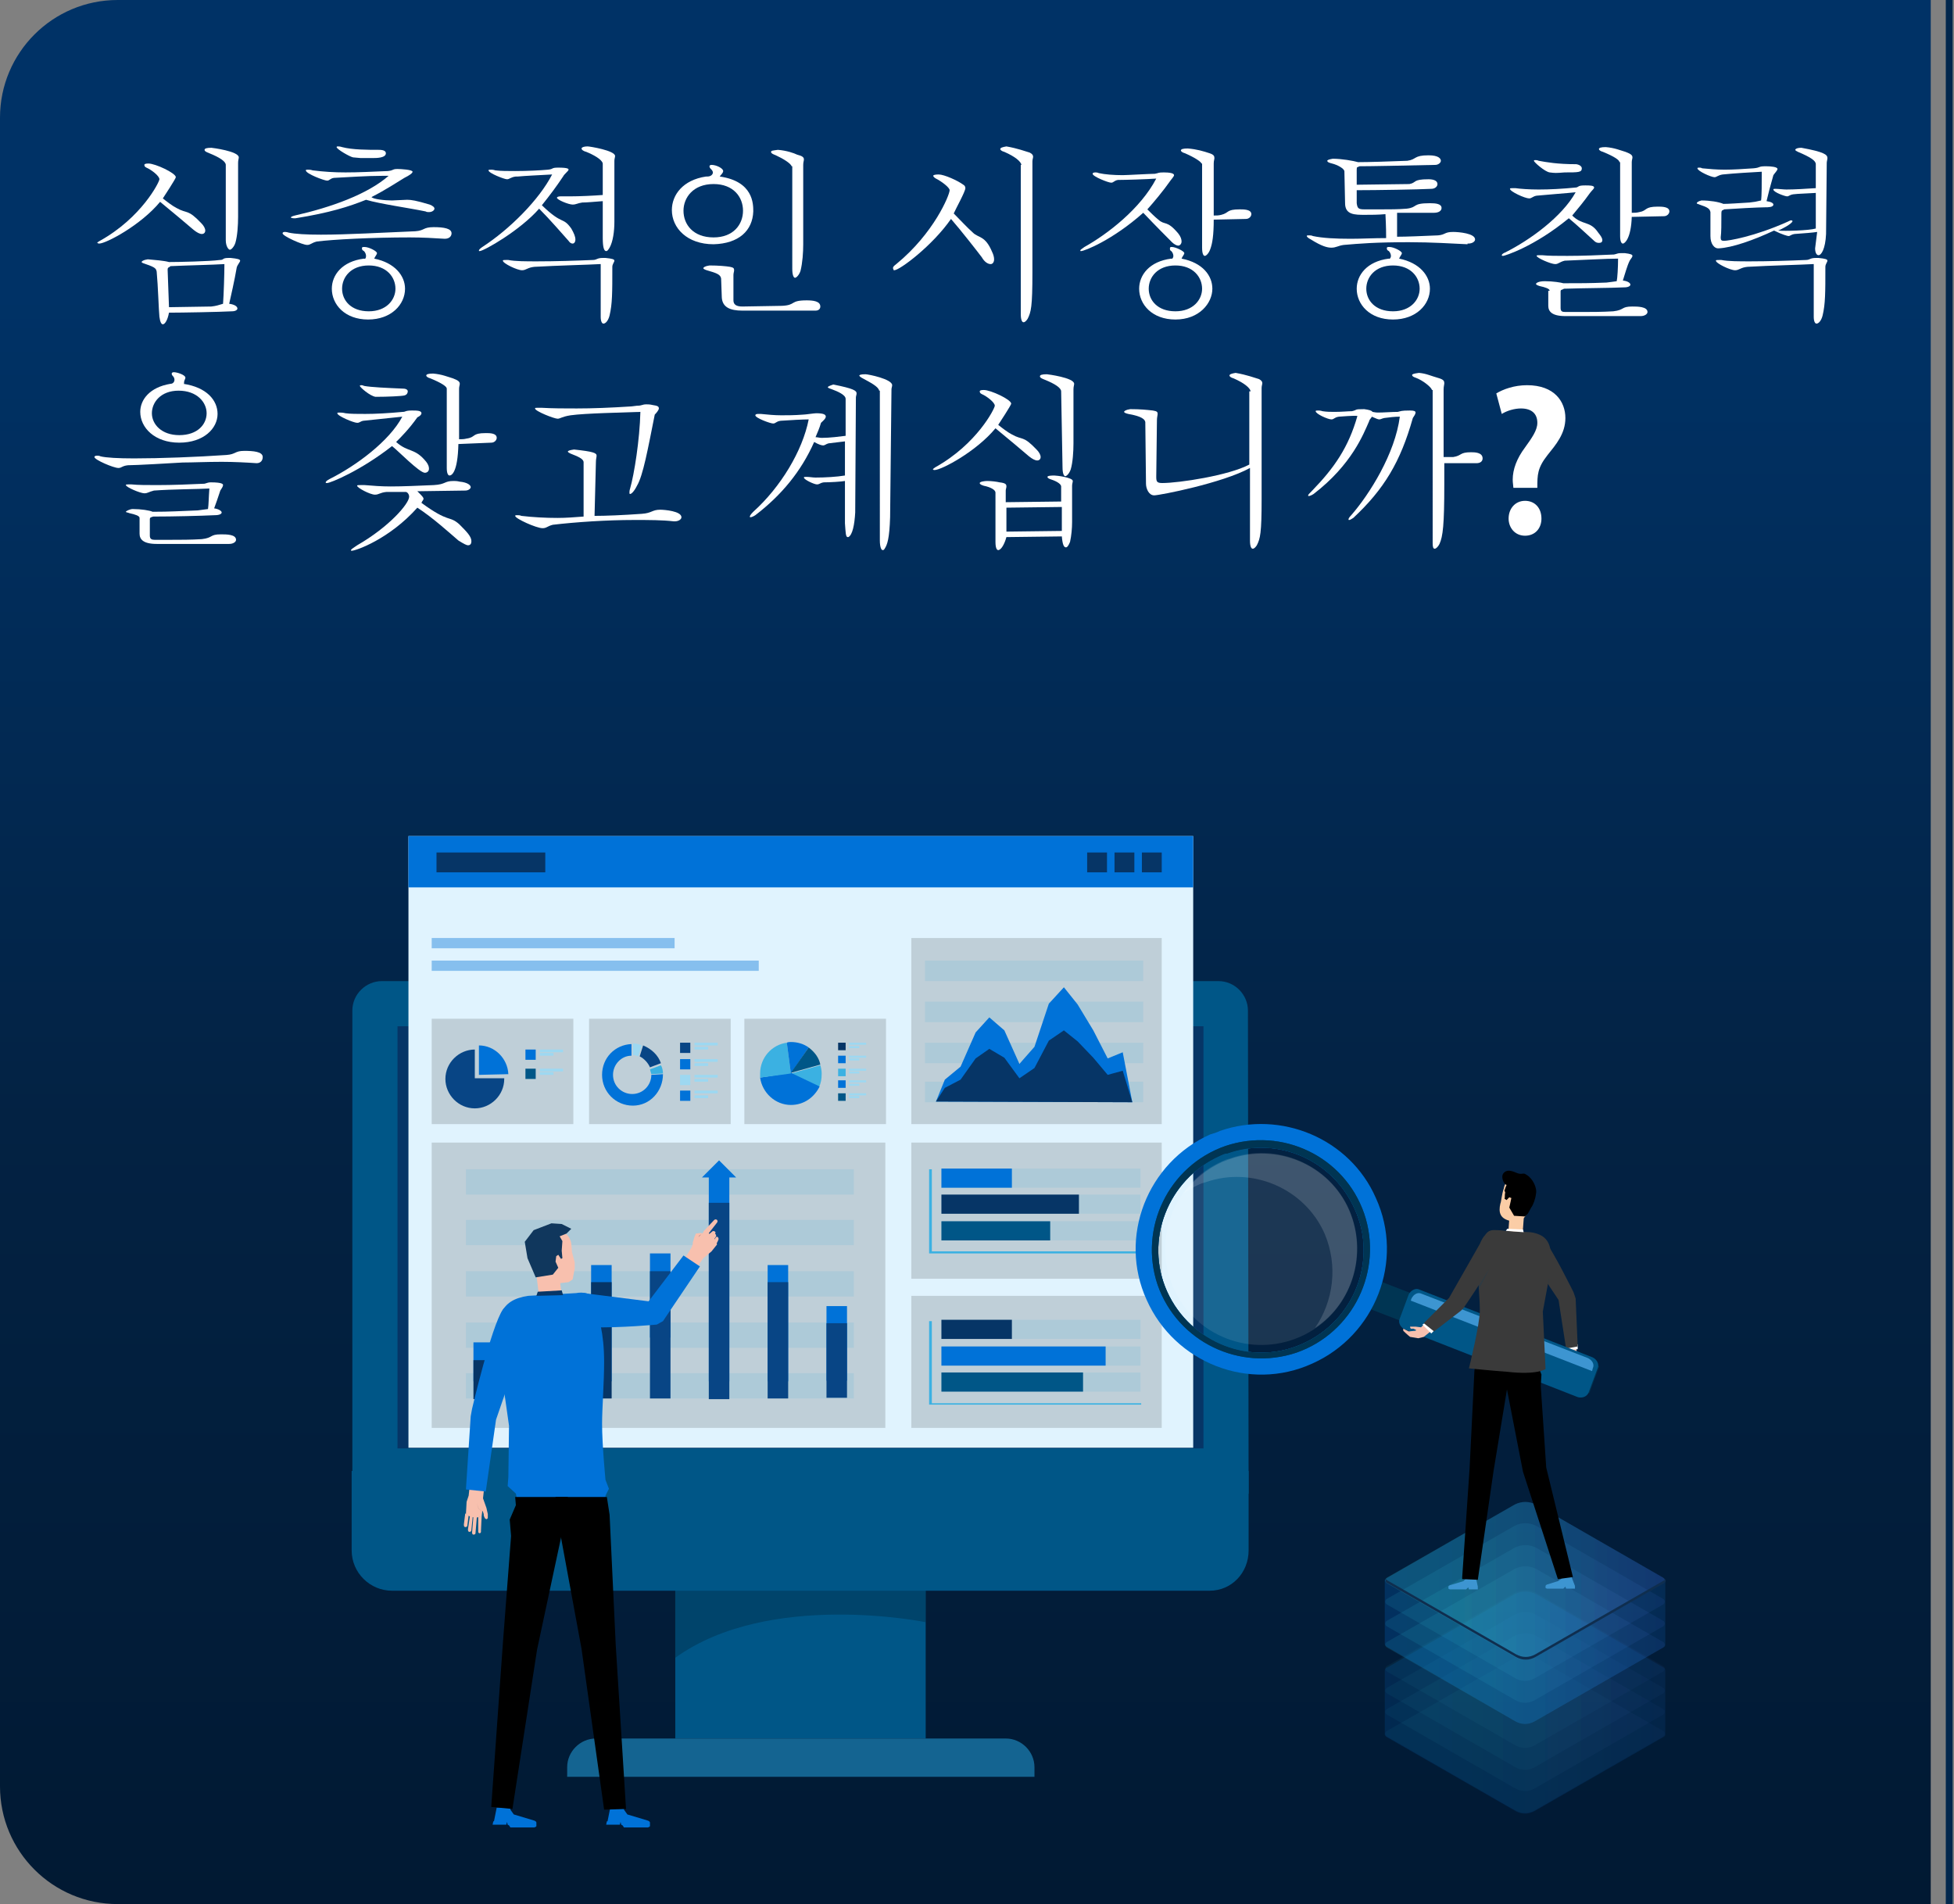 <?xml version="1.0" encoding="utf-8"?>
<!-- Generator: Adobe Illustrator 27.3.1, SVG Export Plug-In . SVG Version: 6.00 Build 0)  -->
<svg version="1.1" id="Layer_1" xmlns="http://www.w3.org/2000/svg" xmlns:xlink="http://www.w3.org/1999/xlink" x="0px" y="0px"
	 viewBox="0 0 285.6 278.3" style="enable-background:new 0 0 285.6 278.3;" xml:space="preserve">
<rect x="0" y="0" width="285.6" height="278.3" fill="#808080" stroke="none"/>
<style type="text/css">
	.st0{fill:url(#SVGID_1_);}
	.st1{fill:none;stroke:#02274D;stroke-miterlimit:10;}
	.st2{fill:#005687;}
	.st3{fill:#146491;}
	.st4{opacity:0.4;fill:#002A43;enable-background:new    ;}
	.st5{fill:#063566;}
	.st6{fill:#E0F3FE;}
	.st7{fill:#0072D8;}
	.st8{opacity:0.4;fill:#0072D8;enable-background:new    ;}
	.st9{opacity:0.15;enable-background:new    ;}
	.st10{fill:#084585;}
	.st11{fill:#9DD8F1;}
	.st12{fill:#3BB1E2;}
	.st13{opacity:0.1;}
	.st14{fill:#0A9EDB;}
	.st15{opacity:0.1;fill:#0A9EDB;enable-background:new    ;}
	.st16{fill:#F8C0AE;}
	.st17{fill:#10375D;}
	.st18{fill:#B97373;}
	.st19{opacity:0.1;fill:#1A2C3D;enable-background:new    ;}
	.st20{opacity:5.000000e-02;}
	.st21{fill:url(#SVGID_00000132046802945509716840000000462990375985956229_);}
	.st22{fill:url(#SVGID_00000166650191225375274280000015705421342360909992_);}
	.st23{fill:url(#SVGID_00000156584876026009570840000013220491445441004707_);}
	.st24{fill:url(#SVGID_00000091706637506111670570000009389041909567508157_);}
	.st25{opacity:0.2;fill:url(#SVGID_00000008144903217266498970000017874217621953021099_);enable-background:new    ;}
	.st26{opacity:0.11;}
	.st27{fill:url(#SVGID_00000072978595156212662350000000878147839263777430_);}
	.st28{fill:url(#SVGID_00000074430443513908806410000011227934811407730102_);}
	.st29{fill:url(#SVGID_00000163793738780537015570000007766808827475504011_);}
	.st30{fill:url(#SVGID_00000155130982393070058560000009628225461771808141_);}
	.st31{opacity:0.3;fill:url(#SVGID_00000171678570740880014200000011462138108849610942_);enable-background:new    ;}
	.st32{fill:url(#SVGID_00000042728124492603545680000002397989596110718342_);}
	.st33{fill:#0F2E4F;}
	.st34{fill:#FFFFFF;}
	.st35{fill:#3A3A3A;}
	.st36{opacity:0.2;fill:#003E65;enable-background:new    ;}
	.st37{fill:#003553;}
	.st38{fill:#3D95D1;}
	.st39{fill:none;}
	.st40{fill:#00466E;}
	.st41{fill:#FBCDA6;}
	.st42{opacity:0.1;fill:#FFFFFF;enable-background:new    ;}
	.st43{opacity:0.15;fill:#FFFFFF;enable-background:new    ;}
	.st44{enable-background:new    ;}
</style>
<linearGradient id="SVGID_1_" gradientUnits="userSpaceOnUse" x1="141.1" y1="3494.229" x2="141.1" y2="3115.289" gradientTransform="matrix(1 0 0 1 0 -3160.404)">
	<stop  offset="0" style="stop-color:#00152B"/>
	<stop  offset="0.449" style="stop-color:#032243"/>
	<stop  offset="0.768" style="stop-color:#003266"/>
</linearGradient>
<path class="st0" d="M282.2,0h-265C7.7,0,0,7.7,0,17.2v243.9c0,9.5,7.7,17.2,17.2,17.2h265V0z"/>
<g>
	<line class="st1" x1="284.9" y1="0" x2="284.9" y2="278.3"/>
	<g>
		<g>
			<g>
				<g>
					<g>
						<g>
							<rect x="98.7" y="228" class="st2" width="36.6" height="26.1"/>
							<path class="st3" d="M151.2,259.7H82.9v-1.4c0-2.3,1.9-4.2,4.2-4.2H147c2.3,0,4.2,1.9,4.2,4.2V259.7L151.2,259.7z"/>
						</g>
						<path class="st4" d="M98.7,228v14.3c13.7-9.9,36.6-5.2,36.6-5.2V228H98.7z"/>
					</g>
					<g>
						<path class="st2" d="M176.8,232.5H57.3c-3.2,0-5.9-2.6-5.9-5.9V215h131.1v11.6C182.5,229.9,180,232.5,176.8,232.5z"/>
						<rect x="54.8" y="146.7" class="st5" width="124.5" height="68.4"/>
						<path class="st2" d="M182.5,218.3h-131v-70.6c0-2.4,2-4.3,4.3-4.3h122.3c2.4,0,4.3,2,4.3,4.3L182.5,218.3L182.5,218.3
							L182.5,218.3z M58.1,211.7h117.8V150H58.1V211.7z"/>
					</g>
				</g>
			</g>
			<g>
				<g>
					<rect x="59.7" y="122.2" class="st6" width="114.7" height="89.4"/>
					<rect x="59.7" y="122.2" class="st7" width="114.7" height="7.5"/>
				</g>
				<g>
					<rect x="63.8" y="124.6" class="st5" width="15.9" height="2.9"/>
					<g>
						<rect x="158.9" y="124.6" class="st5" width="2.9" height="2.9"/>
						<rect x="162.9" y="124.6" class="st5" width="2.9" height="2.9"/>
						<rect x="166.9" y="124.6" class="st5" width="2.9" height="2.9"/>
					</g>
				</g>
				<g>
					<rect x="63.1" y="137.1" class="st8" width="35.5" height="1.5"/>
					<rect x="63.1" y="140.4" class="st8" width="47.8" height="1.5"/>
				</g>
				<g>
					<rect x="63.1" y="148.9" class="st9" width="20.7" height="15.4"/>
					<g>
						<g>
							<path class="st10" d="M69.4,157.6v-4.2c-2.3,0-4.3,1.9-4.3,4.3c0,2.3,1.9,4.3,4.3,4.3c2.3,0,4.3-1.9,4.3-4.3v-0.1H69.4z"/>
							<path class="st7" d="M74.3,157c-0.1-2.3-2-4.2-4.3-4.2v4.3L74.3,157z"/>
						</g>
						<g>
							<g>
								<g>
									<rect x="76.8" y="153.4" class="st7" width="1.5" height="1.5"/>
									<rect x="78.9" y="153.4" class="st11" width="3.4" height="0.4"/>
									<rect x="78.9" y="153.9" class="st11" width="2" height="0.4"/>
								</g>
							</g>
							<g>
								<g>
									<rect x="76.8" y="156.2" class="st2" width="1.5" height="1.5"/>
									<rect x="78.9" y="156.2" class="st11" width="3.4" height="0.4"/>
									<rect x="78.9" y="156.7" class="st11" width="2" height="0.4"/>
								</g>
							</g>
						</g>
					</g>
				</g>
				<g>
					<rect x="86.1" y="148.9" class="st9" width="20.7" height="15.4"/>
					<g>
						<g>
							<g>
								<g>
									<rect x="99.4" y="152.4" class="st10" width="1.5" height="1.5"/>
									<rect x="101.5" y="152.4" class="st11" width="3.4" height="0.4"/>
									<rect x="101.5" y="153" class="st11" width="2" height="0.4"/>
								</g>
							</g>
							<g>
								<g>
									<rect x="99.4" y="154.8" class="st7" width="1.5" height="1.5"/>
									<rect x="101.5" y="154.8" class="st11" width="3.4" height="0.4"/>
									<rect x="101.5" y="155.4" class="st11" width="2" height="0.4"/>
								</g>
							</g>
							<g>
								<g>
									<rect x="99.4" y="157.1" class="st11" width="1.5" height="1.5"/>
									<rect x="101.5" y="157.1" class="st11" width="3.4" height="0.4"/>
									<rect x="101.5" y="157.7" class="st11" width="2" height="0.4"/>
								</g>
							</g>
							<g>
								<g>
									<rect x="99.4" y="159.4" class="st7" width="1.5" height="1.5"/>
									<rect x="101.5" y="159.4" class="st11" width="3.4" height="0.4"/>
									<rect x="101.5" y="160.1" class="st11" width="2" height="0.4"/>
								</g>
							</g>
						</g>
						<g>
							<path class="st11" d="M93.8,152.8c-0.4-0.2-0.9-0.3-1.3-0.3v1.7c0.3,0,0.5,0.1,0.8,0.2L93.8,152.8z"/>
							<path class="st10" d="M95,156l1.6-0.6c-0.4-1.2-1.4-2.1-2.6-2.6l-0.5,1.6C94.1,154.7,94.7,155.3,95,156z"/>
							<path class="st12" d="M96.9,156.9c0-0.4-0.1-0.9-0.3-1.2l-1.6,0.6c0.1,0.3,0.1,0.4,0.2,0.7L96.9,156.9z"/>
							<path class="st7" d="M96.9,157l-1.7,0.1c0,1.5-1.2,2.8-2.8,2.8c-1.5,0-2.8-1.2-2.8-2.8c0-1.5,1.2-2.8,2.7-2.8v-1.7
								c-2.4,0.1-4.3,2-4.3,4.5s2,4.5,4.5,4.5S96.9,159.5,96.9,157L96.9,157z"/>
						</g>
					</g>
				</g>
				<g>
					<rect x="108.8" y="148.9" class="st9" width="20.7" height="15.4"/>
					<g>
						<g>
							<g>
								<g>
									<rect x="122.5" y="152.4" class="st5" width="1.1" height="1.1"/>
									<rect x="124.1" y="152.4" class="st11" width="2.5" height="0.3"/>
									<rect x="124.1" y="152.9" class="st11" width="1.5" height="0.3"/>
								</g>
							</g>
							<g>
								<g>
									<rect x="122.5" y="154.3" class="st7" width="1.1" height="1.1"/>
									<rect x="124.1" y="154.3" class="st11" width="2.5" height="0.3"/>
									<rect x="124.1" y="154.7" class="st11" width="1.5" height="0.3"/>
								</g>
							</g>
							<g>
								<g>
									<rect x="122.5" y="156.2" class="st12" width="1.1" height="1.1"/>
									<rect x="124.1" y="156.2" class="st11" width="2.5" height="0.3"/>
									<rect x="124.1" y="156.6" class="st11" width="1.5" height="0.3"/>
								</g>
							</g>
							<g>
								<g>
									<rect x="122.5" y="157.9" class="st7" width="1.1" height="1.1"/>
									<rect x="124.1" y="157.9" class="st11" width="2.5" height="0.3"/>
									<rect x="124.1" y="158.4" class="st11" width="1.5" height="0.3"/>
								</g>
							</g>
							<g>
								<g>
									<rect x="122.5" y="159.8" class="st2" width="1.1" height="1.1"/>
									<rect x="124.1" y="159.8" class="st11" width="2.5" height="0.3"/>
									<rect x="124.1" y="160.2" class="st11" width="1.5" height="0.3"/>
								</g>
							</g>
						</g>
						<g>
							<path class="st12" d="M119.7,158.9c0.3-0.6,0.4-1.2,0.4-2c0-0.4-0.1-0.9-0.2-1.2l-4.3,1.2L119.7,158.9z"/>
							<path class="st7" d="M111.1,157.5c0.3,2.2,2.2,4,4.5,4c1.9,0,3.4-1.1,4.2-2.7l-4.2-2L111.1,157.5z"/>
							<path class="st12" d="M115,152.4c-2.2,0.3-3.9,2.2-3.9,4.5c0,0.2,0,0.4,0,0.6l4.5-0.6L115,152.4z"/>
							<path class="st7" d="M118.2,153.1c-0.7-0.5-1.6-0.8-2.6-0.8c-0.2,0-0.4,0-0.6,0.1l0.6,4.5L118.2,153.1z"/>
							<path class="st2" d="M118.2,153.1l-2.6,3.7l4.3-1.2C119.7,154.6,119.1,153.8,118.2,153.1z"/>
						</g>
					</g>
				</g>
				<g>
					<rect x="133.2" y="137.1" class="st9" width="36.6" height="27.2"/>
					<g>
						<g class="st13">
							<g>
								<rect x="135.2" y="158.1" class="st14" width="31.9" height="3"/>
								<rect x="135.2" y="152.4" class="st14" width="31.9" height="3"/>
								<rect x="135.2" y="146.4" class="st14" width="31.9" height="3"/>
								<rect x="135.2" y="140.4" class="st14" width="31.9" height="3"/>
							</g>
						</g>
						<g>
							<polygon class="st7" points="136.8,161 138.1,157.8 140.4,155.9 142.6,150.9 144.6,148.7 146.8,150.6 149,155.5 151.2,153 
								153.3,146.7 155.5,144.3 157.5,146.8 159.8,150.6 161.9,154.7 164.1,153.8 165.5,161.1 							"/>
							<polygon class="st5" points="136.8,161 138.1,159 140.4,157.8 142.6,154.7 144.6,153.3 146.8,154.6 149,157.6 151.2,156.1 
								153.3,152.1 155.5,150.6 157.5,152.2 159.8,154.6 161.9,157.1 164.1,156.5 165.5,161.1 							"/>
						</g>
					</g>
				</g>
				<g>
					<rect x="63.1" y="167" class="st9" width="66.3" height="41.7"/>
					<g>
						<g>
							<rect x="68.1" y="200.7" class="st15" width="56.7" height="3.7"/>
							<rect x="68.1" y="193.3" class="st15" width="56.7" height="3.7"/>
							<rect x="68.1" y="185.8" class="st15" width="56.7" height="3.7"/>
							<rect x="68.1" y="178.3" class="st15" width="56.7" height="3.7"/>
							<rect x="68.1" y="170.9" class="st15" width="56.7" height="3.7"/>
						</g>
						<g>
							<g>
								<g>
									<rect x="69.2" y="196.2" class="st7" width="3" height="5.7"/>
									<rect x="95" y="183.2" class="st7" width="3" height="12.3"/>
									<rect x="103.6" y="171.8" class="st7" width="3" height="30.1"/>
									<rect x="112.2" y="184.9" class="st7" width="3" height="17"/>
									<rect x="120.8" y="190.9" class="st7" width="3" height="10.9"/>
									<rect x="86.4" y="184.9" class="st7" width="3" height="17"/>
								</g>
								<rect x="69.2" y="198.8" class="st5" width="3" height="5.7"/>
								<rect x="95" y="185.8" class="st10" width="3" height="18.6"/>
								<rect x="103.6" y="175.8" class="st10" width="3" height="28.7"/>
								<rect x="112.2" y="187.4" class="st10" width="3" height="17"/>
								<rect x="120.8" y="193.4" class="st10" width="3" height="10.9"/>
								<rect x="86.4" y="187.4" class="st5" width="3" height="17"/>
							</g>
							<polygon class="st7" points="105.1,169.6 102.6,172.1 107.6,172.1 							"/>
						</g>
					</g>
				</g>
				<g>
					<rect x="133.2" y="167" class="st9" width="36.6" height="19.9"/>
					<g>
						<g class="st13">
							<rect x="137.6" y="174.6" class="st14" width="29.1" height="2.8"/>
							<rect x="137.6" y="170.8" class="st14" width="29.1" height="2.8"/>
							<rect x="137.6" y="178.5" class="st14" width="29.1" height="2.8"/>
						</g>
						<g>
							<rect x="137.6" y="174.6" class="st5" width="20.1" height="2.8"/>
							<rect x="137.6" y="170.8" class="st7" width="10.3" height="2.8"/>
							<rect x="137.6" y="178.5" class="st2" width="15.9" height="2.8"/>
						</g>
						<polygon class="st12" points="166.8,183.2 135.8,183.2 135.8,170.9 136.2,170.9 136.2,182.9 166.8,182.9 						"/>
					</g>
				</g>
				<g>
					<rect x="133.2" y="189.4" class="st9" width="36.6" height="19.3"/>
					<g>
						<g class="st13">
							<rect x="137.6" y="196.8" class="st14" width="29.1" height="2.8"/>
							<rect x="137.6" y="192.9" class="st14" width="29.1" height="2.8"/>
							<rect x="137.6" y="200.6" class="st14" width="29.1" height="2.8"/>
						</g>
						<g>
							<rect x="137.6" y="196.8" class="st7" width="24" height="2.8"/>
							<rect x="137.6" y="192.9" class="st5" width="10.3" height="2.8"/>
							<rect x="137.6" y="200.6" class="st2" width="20.7" height="2.8"/>
						</g>
						<polygon class="st12" points="166.8,205.3 135.8,205.3 135.8,193.1 136.2,193.1 136.2,205.1 166.8,205.1 						"/>
					</g>
				</g>
			</g>
			<g>
				<g>
					<g>
						<g>
							<path class="st16" d="M78.7,187.9l4.4-0.5l0.6-0.4l0.3-1.6v-0.9l-0.4-1.5l-0.1-1.2c-0.1-0.8-0.6-1.5-1.4-1.9l-1.3-0.5l-2,0.6
								l-1.4,1l0.1,3.3l1.1,2L78.7,187.9z"/>
							<path class="st16" d="M79.7,190.3l1.6-0.1c0.4,0,0.8-0.4,0.8-0.9l-0.4-3.3l-3.3,0.3l0.4,3.3
								C78.8,190.1,79.3,190.4,79.7,190.3z"/>
						</g>
					</g>
					<polygon class="st17" points="82.8,180.3 81.8,180.7 82.2,181.4 82.1,182.8 82.2,183.9 82,184 81.6,183.4 81.3,183.6 
						81.2,184.4 81.6,185.3 80.8,186.3 78.3,186.7 77.1,183.9 76.7,181.5 78,179.8 80.6,178.8 82.1,178.9 83.5,179.6 					"/>
				</g>
				<path class="st7" d="M75.6,219.3h12.9v-0.7l0.5-1l-0.5-1.3c0,0-0.5-5.1-0.5-8.2c0-2.2,0.3-6.1,0.3-9c0-4.4-0.8-6.5-1.4-8.9
					c-0.4-1.7-2.7-1.2-2.7-1.2l-7,0.4c-4.1,0.6-5,3.1-4.2,9.1l1.4,9.9l-0.1,7.5l-0.1,1.3l1.2,1.1L75.6,219.3z"/>
				<g>
					<g>
						<g>
							<path class="st7" d="M90.7,266.3L90.7,266.3l-0.1,0.4h-2l0.1-0.5h0.1l0,0l0.4-2h2v0.3l0.5,0.7l3,0.9c0,0,0.3,0.1,0.3,0.3v0.3
								v0.2c0,0,0,0.1-0.3,0.2h-3.5l-0.2-0.3l-0.2-0.1L90.7,266.3z"/>
						</g>
						<g>
							<path class="st7" d="M74.1,266.3L74.1,266.3l-0.1,0.4h-2l0.1-0.5h0.1l0,0l0.4-2h2v0.3l0.5,0.7l3,0.9c0,0,0.3,0.1,0.3,0.3v0.3
								v0.2c0,0,0,0.1-0.3,0.2h-3.5l-0.2-0.3l-0.2-0.1L74.1,266.3z"/>
						</g>
					</g>
					<g>
						<polygon points="74.9,264.4 71.8,264.1 73.5,240.2 74.7,224.5 74.5,222.1 75.4,220 75.3,218.8 83,218.8 82.8,221 78.5,241.1 
													"/>
						<polygon points="91.5,264.4 88.3,264.5 85,241 81.2,220.4 81.2,218.8 88.7,218.8 89.1,221.4 90,240.5 						"/>
					</g>
				</g>
				<g>
					<g>
						<g>
							<polygon class="st16" points="102.5,180.2 101.7,180.3 101.5,180.8 101.2,181.8 102.2,180.7 102.2,180.6 102.5,180.5 
								102.6,180.3 							"/>
							<g>
								<g>
									<path class="st16" d="M104.2,181.4l-0.4-0.4l0.4-0.6c0.1-0.1,0.3-0.1,0.4,0s0.1,0.3,0,0.4L104.2,181.4z"/>
									<path class="st16" d="M104.9,180.8c0.2,0.2,0.1,0.4,0.1,0.4c-0.1,0.3-0.3,0.6-0.3,0.6l-0.1,0.1l-0.3-0.5
										c0,0,0.2-0.4,0.3-0.5S104.7,180.7,104.9,180.8z"/>
									<path class="st16" d="M103.9,180.9l-0.4-0.4l0.6-0.5c0.1-0.1,0.2-0.1,0.4,0c0.1,0.1,0.1,0.2,0,0.4L103.9,180.9z"/>
									<path class="st16" d="M103.4,180.5l1.4-1.8c0.1-0.1,0.1-0.3,0-0.4c-0.1-0.1-0.3-0.1-0.4,0l-1.6,1.7L103.4,180.5z"/>
								</g>
							</g>
							<path class="st16" d="M102.9,180l-0.5,0.5l-0.2,0.2l-0.8,0.7l-0.3,0.9l-2.1,3.4l1.8,1l2-2.8l1.2-1l0.8-1
								c-0.1-0.7-0.8-1.3-0.8-1.3C103.3,180,103,180,102.9,180z"/>
						</g>
						<polygon class="st18" points="102.1,180.8 102.2,180.6 102.5,180.4 						"/>
					</g>
					<g>
						<path class="st7" d="M102.3,185.1l-2.4-1.6l-5.1,6.7l-9.5-1.2c-0.7,0.2-1.1,0.8-1.4,1.2l0,0c-0.4,0.6-0.6,1.3-0.4,2l0.1,0.2
							c0.2,0.6,0.5,1.1,1.2,1.4l0,0c0.5,0.3,1.1,0.2,1.6,0.2c4.3,0.1,9.6-0.4,9.6-0.4l0.9-0.5L102.3,185.1z"/>
					</g>
				</g>
				<g>
					<g>
						<g>
							<path class="st16" d="M70.6,219l0.5,1.4l0.2,0.9l0,0l0,0c0,0,0,0.4,0,0.5s0,0.1-0.1,0.2l0,0l0,0l0,0c0,0-0.1,0.1-0.2,0
								c-0.1,0-0.2-0.2-0.3-0.5v-0.2l0,0l0,0l0,0l-0.1-0.3l0,0l-0.1-0.2l-0.1,0.8c0,0-0.3,0.2-1,0.2c0,0-0.9-0.1-1.3-0.5l0.1-1.8
								l0.3-0.9l0.4-3.7l2.1,0.3L70.6,219z"/>
							<path class="st16" d="M68.9,223.6L68.9,223.6c0,0.2-0.1,0.3-0.3,0.3c-0.1,0-0.2-0.1-0.2-0.3v-0.1l0.3-2l0.4,0.1L68.9,223.6
								L68.9,223.6z"/>
							<path class="st16" d="M68.3,223c0,0.1-0.1,0.2-0.3,0.2c-0.1,0-0.2-0.1-0.2-0.3v-0.1l0.2-1.6l0.5,0.3L68.3,223L68.3,223z"/>
							<path class="st16" d="M69.5,224.1c0,0.1-0.1,0.2-0.3,0.2c-0.1,0-0.2-0.1-0.2-0.3l0,0l0.2-2.4l0.5,0.1L69.5,224.1L69.5,224.1z
								"/>
							<path class="st16" d="M70.3,223.7v0.2c0,0.1-0.1,0.2-0.2,0.2s-0.2-0.1-0.2-0.2v-0.1v-2.1l0.5-0.1L70.3,223.7L70.3,223.7z"/>
						</g>
						<polygon class="st19" points="70.5,220.9 70,220.5 69.7,219.7 69.9,220.5 70.5,221 						"/>
					</g>
					<path class="st7" d="M77.2,193.3c-0.1,0.9-0.5,2-0.5,2l-4.2,12.2L71,218l-2.9-0.3l0.7-10.7l0.2-1.1c0,0,2.8-12,4.5-14.5
						c0.3-0.4,1.2-1.1,2-0.8C76.4,191.2,77.4,191.7,77.2,193.3z"/>
				</g>
				<polygon class="st5" points="78.6,188.8 82.1,188.6 82.3,189.3 78.4,189.4 				"/>
			</g>
		</g>
		<g>
			<g>
				<g>
					<g class="st20">
						
							<linearGradient id="SVGID_00000145054359875760446410000004884932456395350950_" gradientUnits="userSpaceOnUse" x1="-20207.059" y1="-3107.83" x2="-20166.209" y2="-3107.83" gradientTransform="matrix(-1 0 0 -1 -19963.734 -2854.38)">
							<stop  offset="0" style="stop-color:#5761D7"/>
							<stop  offset="7.257748e-02" style="stop-color:#5472D8"/>
							<stop  offset="0.279" style="stop-color:#4E9CDB"/>
							<stop  offset="0.48" style="stop-color:#49BDDD"/>
							<stop  offset="0.671" style="stop-color:#45D5DF"/>
							<stop  offset="0.849" style="stop-color:#43E3E0"/>
							<stop  offset="1" style="stop-color:#42E8E0"/>
						</linearGradient>
						<path style="fill:url(#SVGID_00000145054359875760446410000004884932456395350950_);" d="M221.4,242.3c1-0.5,2.1-0.5,3.1,0
							l18.6,10.7c0.3,0.2,0.3,0.6,0,0.8l-18.8,10.8c-0.9,0.5-1.9,0.5-2.8,0l-18.8-10.8c-0.3-0.2-0.3-0.6,0-0.8L221.4,242.3z"/>
					</g>
					<g class="st20">
						
							<linearGradient id="SVGID_00000181089372472819892970000004643603439716206769_" gradientUnits="userSpaceOnUse" x1="-20207.059" y1="-3104.63" x2="-20166.209" y2="-3104.63" gradientTransform="matrix(-1 0 0 -1 -19963.734 -2854.38)">
							<stop  offset="0" style="stop-color:#5761D7"/>
							<stop  offset="7.257748e-02" style="stop-color:#5472D8"/>
							<stop  offset="0.279" style="stop-color:#4E9CDB"/>
							<stop  offset="0.48" style="stop-color:#49BDDD"/>
							<stop  offset="0.671" style="stop-color:#45D5DF"/>
							<stop  offset="0.849" style="stop-color:#43E3E0"/>
							<stop  offset="1" style="stop-color:#42E8E0"/>
						</linearGradient>
						<path style="fill:url(#SVGID_00000181089372472819892970000004643603439716206769_);" d="M221.4,239.1c1-0.5,2.1-0.5,3.1,0
							l18.6,10.7c0.3,0.2,0.3,0.6,0,0.8l-18.8,10.8c-0.9,0.5-1.9,0.5-2.8,0l-18.8-10.8c-0.3-0.2-0.3-0.6,0-0.8L221.4,239.1z"/>
					</g>
					<g class="st20">
						
							<linearGradient id="SVGID_00000109749343552331250610000016707306081624094628_" gradientUnits="userSpaceOnUse" x1="-20207.059" y1="-3101.53" x2="-20166.209" y2="-3101.53" gradientTransform="matrix(-1 0 0 -1 -19963.734 -2854.38)">
							<stop  offset="0" style="stop-color:#5761D7"/>
							<stop  offset="7.257748e-02" style="stop-color:#5472D8"/>
							<stop  offset="0.279" style="stop-color:#4E9CDB"/>
							<stop  offset="0.48" style="stop-color:#49BDDD"/>
							<stop  offset="0.671" style="stop-color:#45D5DF"/>
							<stop  offset="0.849" style="stop-color:#43E3E0"/>
							<stop  offset="1" style="stop-color:#42E8E0"/>
						</linearGradient>
						<path style="fill:url(#SVGID_00000109749343552331250610000016707306081624094628_);" d="M221.4,236c1-0.5,2.1-0.5,3.1,0
							l18.6,10.7c0.3,0.2,0.3,0.6,0,0.8l-18.8,10.8c-0.9,0.5-1.9,0.5-2.8,0l-18.8-10.8c-0.3-0.2-0.3-0.6,0-0.8L221.4,236z"/>
					</g>
					<g class="st20">
						
							<linearGradient id="SVGID_00000051356597406657469160000001625925467722852794_" gradientUnits="userSpaceOnUse" x1="-20207.059" y1="-3098.33" x2="-20166.209" y2="-3098.33" gradientTransform="matrix(-1 0 0 -1 -19963.734 -2854.38)">
							<stop  offset="0" style="stop-color:#5761D7"/>
							<stop  offset="7.257748e-02" style="stop-color:#5472D8"/>
							<stop  offset="0.279" style="stop-color:#4E9CDB"/>
							<stop  offset="0.48" style="stop-color:#49BDDD"/>
							<stop  offset="0.671" style="stop-color:#45D5DF"/>
							<stop  offset="0.849" style="stop-color:#43E3E0"/>
							<stop  offset="1" style="stop-color:#42E8E0"/>
						</linearGradient>
						<path style="fill:url(#SVGID_00000051356597406657469160000001625925467722852794_);" d="M221.4,232.8c1-0.5,2.1-0.5,3.1,0
							l18.6,10.7c0.3,0.2,0.3,0.6,0,0.8l-18.8,10.8c-0.9,0.5-1.9,0.5-2.8,0l-18.8-10.8c-0.3-0.2-0.3-0.6,0-0.8L221.4,232.8z"/>
					</g>
					
						<linearGradient id="SVGID_00000139273807085998551710000007085721603962674822_" gradientUnits="userSpaceOnUse" x1="-20207.135" y1="-3103.23" x2="-20166.213" y2="-3103.23" gradientTransform="matrix(-1 0 0 -1 -19963.734 -2854.38)">
						<stop  offset="0" style="stop-color:#0A58A8;stop-opacity:0.8"/>
						<stop  offset="6.297630e-02" style="stop-color:#095BAD;stop-opacity:0.8"/>
						<stop  offset="0.407" style="stop-color:#0468C5;stop-opacity:0.8"/>
						<stop  offset="0.728" style="stop-color:#016FD3;stop-opacity:0.8"/>
						<stop  offset="1" style="stop-color:#0072D8;stop-opacity:0.8"/>
					</linearGradient>
					
						<path style="opacity:0.2;fill:url(#SVGID_00000139273807085998551710000007085721603962674822_);enable-background:new    ;" d="
						M202.8,243.7l18.6-10.7c1-0.5,2.1-0.5,3.1,0l18.6,10.7c0.2,0.1,0.3,0.3,0.3,0.4v9.4c0,0.2-0.1,0.3-0.3,0.4l-18.8,10.8
						c-0.9,0.5-1.9,0.5-2.8,0l-18.8-10.8c-0.2-0.1-0.3-0.3-0.3-0.4v-9.4l0,0C202.5,243.9,202.6,243.7,202.8,243.7z"/>
				</g>
				<g>
					<g class="st26">
						
							<linearGradient id="SVGID_00000108280190998635070050000006247270271939227837_" gradientUnits="userSpaceOnUse" x1="-20207.059" y1="-3094.83" x2="-20166.209" y2="-3094.83" gradientTransform="matrix(-1 0 0 -1 -19963.734 -2854.38)">
							<stop  offset="0" style="stop-color:#5761D7"/>
							<stop  offset="7.257748e-02" style="stop-color:#5472D8"/>
							<stop  offset="0.279" style="stop-color:#4E9CDB"/>
							<stop  offset="0.48" style="stop-color:#49BDDD"/>
							<stop  offset="0.671" style="stop-color:#45D5DF"/>
							<stop  offset="0.849" style="stop-color:#43E3E0"/>
							<stop  offset="1" style="stop-color:#42E8E0"/>
						</linearGradient>
						<path style="fill:url(#SVGID_00000108280190998635070050000006247270271939227837_);" d="M221.4,229.3c1-0.5,2.1-0.5,3.1,0
							l18.6,10.7c0.3,0.2,0.3,0.6,0,0.8l-18.8,10.8c-0.9,0.5-1.9,0.5-2.8,0l-18.8-10.8c-0.3-0.2-0.3-0.6,0-0.8L221.4,229.3z"/>
					</g>
					<g class="st26">
						
							<linearGradient id="SVGID_00000098911073716815018580000004923924247484066737_" gradientUnits="userSpaceOnUse" x1="-20207.059" y1="-3091.73" x2="-20166.209" y2="-3091.73" gradientTransform="matrix(-1 0 0 -1 -19963.734 -2854.38)">
							<stop  offset="0" style="stop-color:#5761D7"/>
							<stop  offset="7.257748e-02" style="stop-color:#5472D8"/>
							<stop  offset="0.279" style="stop-color:#4E9CDB"/>
							<stop  offset="0.48" style="stop-color:#49BDDD"/>
							<stop  offset="0.671" style="stop-color:#45D5DF"/>
							<stop  offset="0.849" style="stop-color:#43E3E0"/>
							<stop  offset="1" style="stop-color:#42E8E0"/>
						</linearGradient>
						<path style="fill:url(#SVGID_00000098911073716815018580000004923924247484066737_);" d="M221.4,226.2c1-0.5,2.1-0.5,3.1,0
							l18.6,10.7c0.3,0.2,0.3,0.6,0,0.8l-18.8,10.8c-0.9,0.5-1.9,0.5-2.8,0l-18.8-10.8c-0.3-0.2-0.3-0.6,0-0.8L221.4,226.2z"/>
					</g>
					<g class="st26">
						
							<linearGradient id="SVGID_00000132063519700180214340000017895649833547141288_" gradientUnits="userSpaceOnUse" x1="-20207.059" y1="-3088.53" x2="-20166.209" y2="-3088.53" gradientTransform="matrix(-1 0 0 -1 -19963.734 -2854.38)">
							<stop  offset="0" style="stop-color:#5761D7"/>
							<stop  offset="7.257748e-02" style="stop-color:#5472D8"/>
							<stop  offset="0.279" style="stop-color:#4E9CDB"/>
							<stop  offset="0.48" style="stop-color:#49BDDD"/>
							<stop  offset="0.671" style="stop-color:#45D5DF"/>
							<stop  offset="0.849" style="stop-color:#43E3E0"/>
							<stop  offset="1" style="stop-color:#42E8E0"/>
						</linearGradient>
						<path style="fill:url(#SVGID_00000132063519700180214340000017895649833547141288_);" d="M221.4,223c1-0.5,2.1-0.5,3.1,0
							l18.6,10.7c0.3,0.2,0.3,0.6,0,0.8l-18.8,10.8c-0.9,0.5-1.9,0.5-2.8,0l-18.8-10.8c-0.3-0.2-0.3-0.6,0-0.8L221.4,223z"/>
					</g>
					<g class="st26">
						
							<linearGradient id="SVGID_00000182521416689722053400000013332375109761431486_" gradientUnits="userSpaceOnUse" x1="-20207.059" y1="-3085.43" x2="-20166.209" y2="-3085.43" gradientTransform="matrix(-1 0 0 -1 -19963.734 -2854.38)">
							<stop  offset="0" style="stop-color:#5761D7"/>
							<stop  offset="7.257748e-02" style="stop-color:#5472D8"/>
							<stop  offset="0.279" style="stop-color:#4E9CDB"/>
							<stop  offset="0.48" style="stop-color:#49BDDD"/>
							<stop  offset="0.671" style="stop-color:#45D5DF"/>
							<stop  offset="0.849" style="stop-color:#43E3E0"/>
							<stop  offset="1" style="stop-color:#42E8E0"/>
						</linearGradient>
						<path style="fill:url(#SVGID_00000182521416689722053400000013332375109761431486_);" d="M221.4,219.9c1-0.5,2.1-0.5,3.1,0
							l18.6,10.7c0.3,0.2,0.3,0.6,0,0.8l-18.8,10.8c-0.9,0.5-1.9,0.5-2.8,0l-18.8-10.8c-0.3-0.2-0.3-0.6,0-0.8L221.4,219.9z"/>
					</g>
					
						<linearGradient id="SVGID_00000090981625537499968210000002158098067063015303_" gradientUnits="userSpaceOnUse" x1="-20207.135" y1="-3090.13" x2="-20166.283" y2="-3090.13" gradientTransform="matrix(-1 0 0 -1 -19963.734 -2854.38)">
						<stop  offset="0" style="stop-color:#0A58A8;stop-opacity:0.8"/>
						<stop  offset="6.297630e-02" style="stop-color:#095BAD;stop-opacity:0.8"/>
						<stop  offset="0.407" style="stop-color:#0468C5;stop-opacity:0.8"/>
						<stop  offset="0.728" style="stop-color:#016FD3;stop-opacity:0.8"/>
						<stop  offset="1" style="stop-color:#0072D8;stop-opacity:0.8"/>
					</linearGradient>
					
						<path style="opacity:0.3;fill:url(#SVGID_00000090981625537499968210000002158098067063015303_);enable-background:new    ;" d="
						M202.8,230.6l18.6-10.7c1-0.5,2.1-0.5,3.1,0l18.6,10.7c0.2,0.1,0.3,0.3,0.3,0.4v9.4c0,0.2-0.1,0.3-0.3,0.4l-18.8,10.8
						c-0.9,0.5-1.9,0.5-2.8,0l-18.8-10.9c-0.2-0.1-0.3-0.3-0.3-0.4v-9.4l0,0C202.5,230.9,202.6,230.7,202.8,230.6z"/>
					<g class="st26">
						
							<linearGradient id="SVGID_00000169516559224014019790000016290748968324395933_" gradientUnits="userSpaceOnUse" x1="-20207.059" y1="-3085.43" x2="-20166.209" y2="-3085.43" gradientTransform="matrix(-1 0 0 -1 -19963.734 -2854.38)">
							<stop  offset="0" style="stop-color:#5761D7"/>
							<stop  offset="7.257748e-02" style="stop-color:#5472D8"/>
							<stop  offset="0.279" style="stop-color:#4E9CDB"/>
							<stop  offset="0.48" style="stop-color:#49BDDD"/>
							<stop  offset="0.671" style="stop-color:#45D5DF"/>
							<stop  offset="0.849" style="stop-color:#43E3E0"/>
							<stop  offset="1" style="stop-color:#42E8E0"/>
						</linearGradient>
						<path style="fill:url(#SVGID_00000169516559224014019790000016290748968324395933_);" d="M221.4,219.9c1-0.5,2.1-0.5,3.1,0
							l18.6,10.7c0.3,0.2,0.3,0.6,0,0.8l-18.8,10.8c-0.9,0.5-1.9,0.5-2.8,0l-18.8-10.8c-0.3-0.2-0.3-0.6,0-0.8L221.4,219.9z"/>
					</g>
					<path class="st33" d="M202.8,231l18.8,10.8c0.9,0.5,1.9,0.5,2.8,0l18.8-10.8c0.1,0,0.1-0.1,0.2-0.2c0.1,0.2,0.1,0.4-0.2,0.6
						l-18.8,10.8c-0.9,0.5-1.9,0.5-2.8,0l-18.8-10.8c-0.3-0.1-0.3-0.4-0.2-0.6C202.6,230.9,202.7,230.9,202.8,231z"/>
				</g>
			</g>
		</g>
		<g>
			<g>
				<g>
					<g>
						<g>
							<path class="st16" d="M230.7,198.7l-0.2,1c-0.4,0.2-1,0.1-1,0.1c-0.4-0.1-0.5-0.3-0.6-0.3l0.1-0.5l-0.1,0.1l0,0l-0.2,0.2l0,0
								l0,0l0,0l-0.1,0.1c-0.1,0.3-0.2,0.4-0.3,0.4c0,0-0.1,0-0.1-0.1l0,0l0,0l0,0v-0.1c0-0.1,0.1-0.4,0.1-0.4l0,0l0,0l0.3-0.5
								l0.5-0.9l-0.3-2.5l1.4-0.1l0.2,2L230.7,198.7z"/>
							<path class="st16" d="M229.7,201L229.7,201c0,0.1,0,0.2,0.1,0.2s0.2-0.1,0.2-0.1V201l0.2-1.4h-0.4L229.7,201L229.7,201z"/>
							<path class="st16" d="M230.1,200.7c0,0.1,0.1,0.2,0.1,0.2c0.1,0,0.2-0.1,0.2-0.1v-0.1l0.2-1.1l-0.4,0.1L230.1,200.7
								L230.1,200.7z"/>
							<path class="st16" d="M229.1,201.2c0,0.1,0,0.2,0.1,0.2s0.2,0,0.2-0.1l0,0l0.3-1.6l-0.4-0.1L229.1,201.2L229.1,201.2z"/>
							<path class="st16" d="M228.7,200.8L228.7,200.8c0,0.2,0,0.3,0.1,0.3s0.2,0,0.2-0.1v-0.1l0.4-1.4l-0.4-0.1L228.7,200.8
								L228.7,200.8z"/>
						</g>
						<polygon class="st19" points="229,198.9 229.4,198.8 229.7,198.3 229.5,198.8 228.9,199 						"/>
					</g>
					<polygon class="st34" points="229,196.8 230.6,196.5 230.6,197.2 229.1,197.3 					"/>
					<path class="st35" d="M223.4,182.7c0.1,0.6,0.4,1.3,0.4,1.3l4,6l1.1,7.1l1.7-0.3l-0.3-7l-0.3-0.9c0,0-3-6.1-4.3-7.7
						c-0.3-0.3-0.9-0.6-1.3-0.4C223.9,181.2,223.2,181.6,223.4,182.7z"/>
				</g>
				<path class="st36" d="M226.5,185.4l-0.3,2l0.2,0.3C226.3,187.6,226.5,185.9,226.5,185.4z"/>
			</g>
			<g>
				<g>
					<path class="st37" d="M232,203.6l-34.4-13.3l1.6-4l34.4,13.3c0.1,0,0.1,0.1,0.1,0.2l-1.4,3.8
						C232.1,203.6,232.1,203.7,232,203.6z"/>
					<g>
						<path class="st2" d="M230.6,204.2l-25.3-9.9c-0.6-0.3-1-1-0.7-1.6l1.3-3.5c0.3-0.6,1-1,1.6-0.7l25.3,9.9c0.6,0.3,1,1,0.7,1.6
							l-1.3,3.5C232,204.1,231.3,204.4,230.6,204.2z"/>
						<g>
							<path class="st38" d="M232.8,200c0.3-0.6-0.1-1.2-0.7-1.5l-24.3-9.4c-0.6-0.3-1.2,0.1-1.5,0.7l-0.1,0.3l26.5,10.3L232.8,200z
								"/>
						</g>
					</g>
				</g>
				<g>
					<g>
						<path class="st39" d="M179.4,168.4c-0.4,0.2-0.8,0.3-1.2,0.4c-7.5,3.4-11,12.2-7.6,19.8c3.4,7.5,12.2,11,19.8,7.6
							c7.5-3.4,11-12.2,7.6-19.8C194.9,169.4,186.7,165.9,179.4,168.4z"/>
						<path class="st7" d="M178.3,165.3c-0.4,0.2-1,0.4-1.4,0.5c-9.2,4.1-13.5,15-9.3,24.2c4.1,9.2,15,13.5,24.2,9.3
							c9.2-4.1,13.5-15,9.3-24.2C197.3,166.4,187.2,162.2,178.3,165.3z M190.4,196.4c-7.5,3.4-16.4-0.1-19.8-7.6s0.1-16.4,7.6-19.8
							c0.4-0.2,0.8-0.4,1.2-0.4c7.3-2.6,15.4,0.9,18.6,8.1C201.4,184.1,198,193,190.4,196.4z"/>
					</g>
					<path class="st40" d="M179.1,167.5c-8.3,2.9-12.7,12-9.9,20.3c2.9,8.3,12,12.7,20.3,9.9c8.3-2.9,12.7-12,9.9-20.3
						C196.5,169,187.4,164.7,179.1,167.5z M190.4,196.4c-7.5,3.4-16.4-0.1-19.8-7.6s0.1-16.4,7.6-19.8c0.4-0.2,0.8-0.4,1.2-0.4
						c7.3-2.6,15.4,0.9,18.6,8.1C201.4,184.1,198,193,190.4,196.4z"/>
					<path class="st37" d="M179.1,167.5c-8.3,2.9-12.7,12-9.9,20.3c2.9,8.3,12,12.7,20.3,9.9c8.3-2.9,12.7-12,9.9-20.3
						C196.5,169,187.4,164.7,179.1,167.5z M190.4,196.4c-7.5,3.4-16.4-0.1-19.8-7.6s0.1-16.4,7.6-19.8c0.4-0.2,0.8-0.4,1.2-0.4
						c7.3-2.6,15.4,0.9,18.6,8.1C201.4,184.1,198,193,190.4,196.4z"/>
				</g>
			</g>
			<g>
				<g>
					<g>
						
							<rect x="219.8" y="178.5" transform="matrix(7.447842e-02 -0.997 0.997 7.447842e-02 26.032 387.156)" class="st41" width="3.5" height="2.1"/>
					</g>
				</g>
				<g>
					<g id="XMLID_00000113323202884593280410000018357409422118671001_">
						<path id="XMLID_00000116939759004144230870000000993793441022907061_" class="st41" d="M219.3,175.9c-0.3,1.3-0.1,2.3,1.7,2.6
							c1.2,0.2,2-0.4,2.4-1.7c0-0.2,0.7-2.5,0.7-2.7l-0.7-0.9l-1.5-0.8l-1.4,0.1c0,0.1-0.6,0.4-0.7,1.2
							C219.5,174.5,219.4,175.8,219.3,175.9z"/>
					</g>
				</g>
				<path d="M220.6,176.5l0.2-0.9l0.1-0.5l-0.3-0.1l-0.4,0.4l-0.3-0.2c0.1-0.2,0-0.5,0.1-0.9c0-0.1-0.1-0.2-0.1-0.3
					c0.1-0.3,0.2-0.6,0.3-0.8c-0.2-0.1-0.4-0.3-0.5-0.6c-0.3-0.8,0-1.2,0.4-1.4c0.2-0.1,0.6-0.2,1.5,0.2s1-0.1,1.5,0.3
					c0.9,0.5,1.6,1.9,1.4,2.8c-0.1,0.8-0.4,1.6-0.7,2l-0.5,0.9l-0.4,0.4l-1.6-0.1"/>
			</g>
			<g>
				<g>
					<path class="st38" d="M228.8,231.9L228.8,231.9l0.1,0.3h1.3v-0.4l0,0l0,0l-0.5-1.3h-1.4v0.2l-0.6,0.4l-1.6,0.5
						c0,0-0.2,0.1-0.2,0.2v0.2v0.1c0,0,0,0,0.2,0.1h2.4l0.2-0.2L228.8,231.9L228.8,231.9z"/>
				</g>
				<g>
					<g>
						<path class="st38" d="M214.6,232L214.6,232l0.1,0.3h1.3v-0.4l0,0l0,0l-0.3-1.4h-1.4v0.2l-0.4,0.4l-2,0.6c0,0-0.2,0.1-0.2,0.2
							v0.2v0.1c0,0,0,0,0.2,0.1h2.4L214.6,232L214.6,232L214.6,232z"/>
					</g>
				</g>
				<g>
					<polygon points="227.7,230.8 229.9,230.5 226,214.5 225.2,202.6 225.3,200.9 224.8,199.6 224.8,198.8 219.6,198.8 219.7,200.2 
						222.6,215.1 					"/>
					<polygon points="213.7,230.8 216,230.9 218.3,215 220.8,199.8 220.8,198.8 215.7,198.8 215.5,200.4 214.8,214.6 					"/>
				</g>
			</g>
			<g>
				<path class="st35" d="M214.7,200c0,0,1.6-6.4,1.6-8.5c0-1.5-0.2-2.8-0.2-4.8c0-3,0.5-4.4,1-6c0.3-1.1,1.3-0.9,1.8-0.9
					c0.4,0,1.2,0.1,1.2,0.1l3.6,0.2c2.8,0.4,3.4,2.1,2.8,6.2l-1,5.4l0.4,8.4c0,0-1.2,0.9-5.6,0.4C218.7,200.4,214.7,200,214.7,200z"
					/>
				<polygon class="st34" points="222.6,179.7 220.3,179.6 220.1,179.9 222.7,180.1 				"/>
			</g>
			<g>
				<g>
					<g>
						<g>
							<path class="st16" d="M206.9,193.9l0.8,0.1l1.2-1.2l1.2,1l-2,1.6l-0.8,0.2l-1.2-0.2c-0.4-0.3-1-0.9-1-0.9v-0.3l0.8,0.4l1-0.1
								l0.1-0.1l-0.4-0.2h-0.4l-0.1-0.2v-0.1H206.9z"/>
						</g>
					</g>
					<g>
						<polygon class="st34" points="208.4,193.3 207.9,193.6 209.2,194.9 209.7,194.4 						"/>
						<path class="st35" d="M217,180.6c-0.4,0.4-0.7,1.2-0.7,1.2l-4.5,7.9l-3.7,3.7l1.5,1.2l3.9-3l0.4-0.4c0,0,5.4-7.8,5.8-9.8
							c0.1-0.4-0.1-1.1-0.5-1.3C218.4,179.9,217.6,179.7,217,180.6z"/>
					</g>
				</g>
				<path class="st36" d="M217.7,185.4l-1.6,2.6v0.5C216.1,188.5,217.6,185.7,217.7,185.4z"/>
			</g>
		</g>
		<path class="st42" d="M190,195.4c-7.1,3.1-15.4-0.1-18.5-7.2c-3.1-7.1,0.1-15.4,7.2-18.5c0.4-0.2,0.7-0.3,1.1-0.4
			c6.8-2.4,14.5,0.9,17.4,7.5C200.3,184,197.1,192.3,190,195.4z"/>
		<g>
			<path class="st43" d="M197.2,176.9c-2.9-6.7-10.6-9.9-17.4-7.5c-0.4,0.1-0.7,0.3-1.1,0.4c-2.4,1.1-4.3,2.7-5.7,4.6
				c0.7-0.4,1.4-0.9,2.1-1.2c0.4-0.2,0.7-0.3,1.1-0.4c6.8-2.4,14.5,0.9,17.4,7.5c2,4.7,1.3,9.9-1.4,13.8
				C197.7,190.5,199.9,183.2,197.2,176.9z"/>
		</g>
	</g>
</g>
<g class="st44">
	<path class="st34" d="M14.6,35.2c6.1-3.4,8.7-8.6,8.7-9c0-0.5-1.2-1.4-1.9-1.7c-0.2-0.1-0.3-0.2-0.3-0.4c0-0.1,0.1-0.2,0.6-0.2
		c1,0,4,1.4,4,2c0,0.2-1.7,2.8-1.9,3.1c0.5,0.4,1.4,1.1,2,1.4c1.6,0.9,1.6,0.1,3.6,2.2c0.4,0.4,0.6,0.8,0.6,1.1
		c0,0.3-0.2,0.5-0.5,0.5c-0.3,0-0.7-0.2-1.2-0.6c-0.7-0.6-3.3-2.8-4.9-4.1c-2.8,3.4-7.9,6.1-8.9,6.1c-0.1,0-0.2,0-0.2-0.1
		C14.1,35.6,14.2,35.4,14.6,35.2z M33.7,37.7c1,0.1,1.4,0.2,1.4,0.4c0,0.2-0.4,0.6-0.5,1c-0.3,1.8-0.9,4.4-1.1,5.3
		c0.8,0.1,1.2,0.4,1.2,0.7c0,0.2-0.3,0.4-0.8,0.4c-1.8,0.1-7.4,0.2-9.2,0.2c-0.2,1.1-0.6,1.7-0.9,1.7c-0.2,0-0.4-0.3-0.5-1.1
		c-0.1-0.9-0.2-4.5-0.4-6.6c-0.1-0.4-0.1-0.6-1.6-1.1c-0.3-0.1-0.6-0.2-0.6-0.3s0.2-0.3,0.9-0.4c1.1,0.1,2.4,0.2,3.1,0.4
		c1.3,0,6-0.1,7.4-0.3c0.7,0,0.3-0.3,1.3-0.3H33.7z M30.9,44.8c0.8-0.1,1-0.2,1.7-0.4c0.1-1.3,0.2-4.4,0.2-5.8
		c-1.5,0.1-5.9,0.2-7.9,0.3c-0.1,0.2-0.4,0.1-0.4,0.5l0.2,5.5L30.9,44.8z M33,24.1c0-0.5-0.9-1.1-2.4-1.7c-0.5-0.2-0.7-0.3-0.7-0.5
		c0-0.2,0.3-0.3,1-0.3c0.1,0,4,0.5,4,1.4c0,0.2-0.1,0.4-0.1,0.8v7.9c0,1.2-0.1,2.8-0.4,3.8c-0.2,0.6-0.6,1-0.8,1S33,36,33,35.1
		L33,24.1z"/>
	<path class="st34" d="M65,34.9c-1.5-0.1-3.3-0.2-5.1-0.2c-5.6,0-11.2,0.3-13.6,0.6c-0.8,0.2-0.9,0.5-1.4,0.5
		c-0.7,0-3.6-1.3-3.6-1.7c0-0.1,0.1-0.2,0.3-0.2c0.1,0,0.3,0,0.6,0.1c0.9,0.2,2.6,0.3,4.7,0.3c3.8,0,8.9-0.3,13.8-0.5
		c1.4-0.1,1.1-0.6,2.7-0.6c1.5,0,2.6,0.2,2.6,0.9C66,34.5,65.7,34.9,65,34.9L65,34.9z M55.8,25.7c-2.2,0-5,0.2-7,0.3
		c-0.6,0.1-0.6,0.4-1,0.4c-0.4,0-3.1-1-3.1-1.5c0-0.1,0.1-0.1,0.3-0.1c0.2,0,0.4,0,0.7,0.1c1.6,0.2,3.1,0.3,4.8,0.3
		c1.9,0,3.8-0.1,6.2-0.2c0.9-0.1,0.6-0.3,1.4-0.3c0.5,0,2.2,0.1,2.2,0.4c0,0.2-0.4,0.5-1.2,0.9c-1,0.6-2.8,1.8-4.8,2.8
		c0.2,0.3,1.9,0.5,3,0.5c0.3,0,1.8-0.1,2.2-0.1c0.6,0,1.3,0.1,3.3,0.7c0.5,0.2,0.7,0.4,0.7,0.6c0,0.2-0.3,0.5-0.8,0.5
		c-0.2,0-0.3,0-0.5-0.1c-2.4-0.5-6.7-1.1-8.7-1.7c-2.5,1-5.3,1.9-10.3,2.7c-0.1,0-0.2,0-0.3,0c-0.2,0-0.4-0.1-0.4-0.1
		c0-0.1,0.2-0.2,0.6-0.3c5.3-1.2,10.6-3.1,13.7-5.8L55.8,25.7z M53.5,37.4c0-0.2-0.1-0.5-0.3-0.7c-0.2-0.1-0.3-0.2-0.3-0.4
		s0.1-0.2,0.4-0.2c0.6,0,1.8,0.6,1.8,0.9c0,0.2-0.3,0.5-0.4,0.8c3,0.6,4.5,2.5,4.5,4.4c0,2.3-2,4.5-5.4,4.5c-3.4,0-5.3-2.2-5.3-4.5
		c0-2,1.5-4,4.7-4.4C53.4,37.9,53.5,37.7,53.5,37.4z M51.6,23c-0.5-0.1-2.4-1.2-2.4-1.5c0-0.1,0.1-0.1,0.2-0.1c0.1,0,0.3,0,0.6,0.1
		c1.5,0.4,3.8,0.4,5.4,0.4c0.7,0,1,0.2,1,0.5c0,0.7-1.4,0.7-1.9,0.7c-0.6,0-1.4,0-1.8,0L51.6,23z M50,42.2c0,1.7,1.3,3.3,3.9,3.3
		c2.6,0,3.9-1.7,3.9-3.3c0-1.7-1.3-3.4-3.9-3.4C51.3,38.8,50,40.5,50,42.2z"/>
	<path class="st34" d="M75.4,25.8c-0.8,0.1-0.9,0.4-1.3,0.4c-0.4,0-2.7-0.9-2.7-1.3c0-0.1,0.1-0.1,0.4-0.1c0.1,0,0.3,0,0.6,0.1
		c0.8,0.1,1.8,0.1,2.9,0.1c1.8,0,3.7-0.1,4.8-0.2c0.9-0.1,0.4-0.3,1.5-0.3c1.5,0,1.5,0.2,1.5,0.3c0,0.2-0.6,0.6-0.8,1
		c-1,1.5-1.9,2.7-3.1,4.2c3.1,3,3,1.6,4.3,3.4c0.4,0.7,0.6,1.2,0.6,1.6c0,0.4-0.2,0.6-0.4,0.6c-0.2,0-0.4-0.1-0.6-0.4
		c-0.9-1-2.7-3.1-4.3-4.7c-2.8,3.2-8.1,6.2-8.7,6.2c-0.1,0-0.1,0-0.1-0.1c0-0.1,0.2-0.3,0.5-0.5c4-2.6,8.3-6.9,10.2-10.6
		c-1.8,0.1-4,0.2-5,0.3L75.4,25.8z M87.7,38.6c-1.7,0.1-6.1,0.2-9.6,0.4c-1,0.1-1.2,0.5-1.8,0.5c-0.7,0-2.8-1-2.8-1.4
		c0-0.1,0.1-0.1,0.4-0.1c0.1,0,0.2,0,0.4,0c1,0.2,2.6,0.2,4.2,0.2c2.7,0,5.8-0.1,8.1-0.2c0.7,0,0.6-0.3,1.5-0.3c0.1,0,0.2,0,0.4,0
		c1,0.1,1.3,0.2,1.3,0.4c0,0.2-0.3,0.5-0.3,0.9c0,3.8,0,5.4-0.4,7.1c-0.2,0.8-0.6,1.2-0.9,1.2c-0.2,0-0.4-0.3-0.4-1V38.6z
		 M88.1,29.4c-1.4,0.1-2.3,0.2-3,0.2c-0.7,0.1-0.9,0.3-1.4,0.3c-0.6,0-2.3-0.7-2.3-1c0-0.1,0.2-0.2,0.5-0.2c0.2,0,1.1,0,1.4,0
		c1.4,0,3.5-0.1,4.8-0.2v-4.6c-0.1-0.6-1.4-1.3-2.4-1.7c-0.4-0.1-0.7-0.3-0.7-0.5c0-0.1,0.2-0.3,0.9-0.3c0.3,0,4,0.6,4,1.4
		c0,0.2-0.1,0.4-0.1,0.7l0,8.9c0,1.4-0.2,2.9-0.7,3.8c-0.2,0.3-0.3,0.5-0.5,0.5c-0.3,0-0.5-0.5-0.5-1.9V29.4z"/>
	<path class="st34" d="M103.4,25.8c0.5,0,0.8-0.3,0.8-0.6c0-0.1-0.1-0.3-0.2-0.4c-0.2-0.2-0.3-0.3-0.3-0.5c0-0.1,0.1-0.2,0.3-0.2
		c0.7,0,1.7,0.5,1.7,0.9c0,0.3-0.4,0.6-0.5,0.8c4.9,0.7,4.9,4,4.9,5.1c-0.1,2.8-2.1,4.7-5.8,4.8c-3.9,0-6.1-2.4-6.1-5
		c0-2.2,1.6-4.4,5-4.9L103.4,25.8z M99.9,30.8c0,2,1.4,3.9,4.4,3.9c2.9,0,4.3-1.9,4.3-3.9c0-2-1.4-3.9-4.3-3.9
		C101.3,26.9,99.9,28.9,99.9,30.8z M105.4,40.7c-0.1-0.6-0.7-0.8-2.1-1.2c-0.3-0.1-0.5-0.2-0.5-0.3s0.2-0.3,0.9-0.4
		c1.3,0,2.4,0.1,3,0.2c0.5,0.1,0.6,0.2,0.6,0.5c0,0.2-0.1,0.4-0.1,0.7c0,1.2,0,2.7,0,3.7c0,0.6,0.4,0.9,1.3,0.9l5.8-0.1
		c2.1-0.1,1.1-0.8,3.6-0.8c0.9,0,2,0.1,2,0.9c0,0.3-0.2,0.6-0.7,0.6h-10.7c-1.8,0-2.9-0.5-3-1.9L105.4,40.7z M115.7,24.3
		c-0.1-0.4-1.2-1.1-2.3-1.6c-0.5-0.2-0.7-0.3-0.7-0.5c0-0.2,0.3-0.2,1-0.3c1.3,0.1,2.4,0.5,2.8,0.7c0.8,0.2,1,0.4,1,0.7
		c0,0.2-0.1,0.4-0.1,0.8l0,11.6c0,1.2-0.1,2.7-0.4,3.9c-0.2,0.6-0.6,1-0.8,1c-0.2,0-0.4-0.4-0.4-1.3V24.3z"/>
</g>
<g class="st44">
	<path class="st34" d="M131,38.6c5.5-4.5,7.8-10.1,7.8-10.8c0-0.4-1.2-1.3-2-1.7c-0.2-0.1-0.4-0.3-0.4-0.4s0.2-0.2,0.8-0.2
		c0.8,0,2.8,0.9,3.6,1.5c0.2,0.1,0.3,0.3,0.3,0.5c0,0.5-1.4,3-1.7,3.7c1,1,1.9,2,2.8,2.8c0.8,0.8,1.8,0.4,2.8,2.8
		c0.2,0.4,0.3,0.8,0.3,1.1c0,0.4-0.2,0.7-0.5,0.7c-0.4,0-0.9-0.3-1.3-1c-0.6-0.8-3.1-4-4.5-5.6c-2.7,3.9-7.5,7.5-8.3,7.5
		c-0.1,0-0.1,0-0.1-0.1C130.4,39.1,130.6,38.9,131,38.6z M149.3,24.1c-0.1-0.5-0.9-1.2-2.5-1.9c-0.4-0.1-0.6-0.3-0.6-0.4
		c0-0.2,0.3-0.3,0.9-0.4c1.7,0.3,2.7,0.7,3.4,0.9c0.4,0.2,0.5,0.4,0.5,0.6c0,0.2-0.1,0.4-0.1,0.7l0,16.2c0,5.1-0.2,5.8-0.7,6.8
		c-0.2,0.3-0.4,0.5-0.6,0.5c-0.2,0-0.4-0.3-0.4-1.2V24.1z"/>
	<path class="st34" d="M168.8,25.4c0.6-0.1,0.4-0.2,1.3-0.2c0.8,0,1.5,0.1,1.5,0.4c0,0.2-0.4,0.6-0.6,0.9c-0.9,1.3-2.4,3.1-3.3,4.1
		c0.4,0.4,1.1,1.1,1.6,1.5c1,0.9,1.2,0,2.9,2c0.4,0.5,0.5,0.9,0.5,1.2s-0.2,0.6-0.5,0.6c-0.2,0-0.6-0.2-0.9-0.5
		c-0.6-0.6-2.3-2.3-4.2-4.3c-4.5,4-8.6,5.6-9.1,5.6c-0.1,0-0.1,0-0.1-0.1c0-0.1,0.2-0.2,0.6-0.5c3.4-1.9,8.2-5.6,10.5-10
		c-1.3,0.1-4.6,0.2-5.6,0.2c-0.6,0.1-0.6,0.4-1,0.4c-0.4,0-2.7-0.9-2.7-1.3c0-0.1,0.1-0.2,0.4-0.2c0.1,0,0.3,0,0.5,0.1
		c0.9,0.2,2.2,0.3,3.5,0.3C164.7,25.6,168.1,25.4,168.8,25.4z M171.5,37.4c0-0.2-0.1-0.5-0.3-0.7c-0.2-0.1-0.2-0.2-0.2-0.4
		s0.1-0.2,0.3-0.2c0.5,0,1.8,0.6,1.8,0.9c0,0.2-0.3,0.5-0.4,0.8c3.1,0.6,4.5,2.5,4.5,4.4c0,2.1-1.9,4.5-5.4,4.5
		c-3.4,0-5.3-2.2-5.3-4.5c0-2,1.5-4,4.7-4.4C171.3,37.9,171.5,37.7,171.5,37.4z M167.9,42.2c0,1.7,1.3,3.3,3.9,3.3
		c2.6,0,3.9-1.7,3.9-3.3c0-1.7-1.3-3.4-3.9-3.4C169.2,38.8,167.9,40.5,167.9,42.2z M175.6,23.9c0-0.2-0.8-0.8-2.4-1.5
		c-0.4-0.1-0.6-0.3-0.6-0.4c0-0.2,0.3-0.3,1-0.3c1.3,0.1,2.3,0.4,3.2,0.7c0.6,0.2,0.7,0.4,0.7,0.7c0,0.2-0.1,0.4-0.1,0.8l0,7.6
		c0.4,0,0.7,0,1.1-0.1c1.2-0.3,0.7-0.8,2.7-0.8c0.6,0,1.7,0,1.7,0.7c0,0.3-0.3,0.7-0.8,0.7l-4.7,0.1c0,2.3-0.2,3.5-0.5,4.3
		c-0.2,0.6-0.6,1-0.8,1c-0.2,0-0.4-0.3-0.4-1.2V23.9z"/>
</g>
<g class="st44">
	<path class="st34" d="M214.5,35.7c-2.2-0.1-5.2-0.3-8.6-0.3c-4.8,0-7.2,0.2-9.5,0.4c-0.8,0.1-1.1,0.4-1.8,0.4c-0.6,0-1.4-0.2-3-1.2
		c-0.4-0.2-0.6-0.4-0.6-0.5c0-0.1,0.1-0.1,0.3-0.1c0.2,0,0.4,0,0.6,0.1c1.4,0.3,3.3,0.4,5.5,0.4c1.6,0,3.3-0.1,5.2-0.1
		c0-0.5,0-1.6-0.1-3.5c-1.1,0.1-2.1,0.1-3,0.1c-1.5,0-2.9,0-2.9-1.7l-0.1-4.7c-0.1-0.4-1-0.9-1.8-1.1c-0.4-0.1-0.7-0.2-0.7-0.4
		c0-0.1,0.2-0.2,0.8-0.3c1.3,0,3,0.3,3.7,0.5c1.5,0,4.7-0.1,7.2-0.2c1.4-0.2,0.9-0.8,3.1-0.8c1.5,0,1.8,0.5,1.8,0.8
		c0,0.3-0.4,0.6-0.8,0.6c-4.5,0.1-9.4,0.2-11.1,0.2c-0.3,0.2-0.4,0-0.4,0.5V27c1.1,0,6.5-0.1,7.7-0.1c1.1-0.2,0.4-0.7,2.8-0.7
		c0.9,0,1.3,0.3,1.3,0.7s-0.4,0.7-0.9,0.7c-1.9,0.1-8.1,0.2-10.9,0.2v1.9c0.1,0.7,0.2,0.9,1.1,0.9c0.8,0,1.6,0,2.5,0
		c1.2,0,2.5,0,3.7-0.1c1.7-0.2,0.7-0.8,3.4-0.8c0.9,0,1.7,0.1,1.7,0.7c0,0.4-0.4,0.7-1.1,0.7c-1.9,0-3.7,0-5.4,0c0,1,0,2.3,0,3.5
		c1.4,0,3.6-0.1,6-0.2c1.1-0.1,0.9-0.5,2.2-0.5c0.8,0,3.2,0.2,3.2,1.1c0,0.3-0.4,0.6-1,0.6H214.5z M203.3,37.4
		c0-0.2-0.1-0.5-0.3-0.7c-0.2-0.1-0.3-0.2-0.3-0.4s0.1-0.2,0.4-0.2c0.6,0,1.8,0.6,1.8,0.9c0,0.2-0.3,0.5-0.4,0.8
		c3,0.6,4.5,2.5,4.5,4.4c0,2.3-2,4.5-5.4,4.5c-3.4,0-5.3-2.2-5.3-4.5c0-2,1.5-4,4.7-4.4C203.1,37.9,203.3,37.7,203.3,37.4z
		 M199.7,42.2c0,1.7,1.3,3.3,3.9,3.3s3.9-1.7,3.9-3.3c0-1.7-1.3-3.4-3.9-3.4S199.7,40.5,199.7,42.2z"/>
	<path class="st34" d="M224.6,28.6c-0.6,0.1-0.7,0.4-1.1,0.4c-0.6,0-2.8-1-2.8-1.4c0-0.1,0.2-0.1,0.4-0.1c0.1,0,0.2,0,0.4,0
		c0.7,0.1,2,0.2,3.4,0.2c1.6,0,3.5-0.1,5.5-0.3c0.4-0.1,0.2-0.3,1.3-0.3c0.6,0,1.3,0,1.3,0.3c0,0.2-0.3,0.4-0.6,0.8
		c-1,1.4-1.7,2.2-2.6,3.3c1.5,1.5,2.6,0.7,3.8,2.5c0.4,0.5,0.6,0.8,0.6,1.1c0,0.3-0.2,0.4-0.5,0.4s-0.5-0.1-0.7-0.3
		c-1.1-1-2.6-2.4-3.7-3.3c-5.1,4.2-9.4,5.5-9.6,5.5c-0.1,0-0.2,0-0.2-0.1c0-0.1,0.2-0.3,0.5-0.4c3.6-1.8,8.3-5.2,10.3-8.8
		C229.5,28.2,225.5,28.5,224.6,28.6z M226.5,25.2c-0.7-0.1-2.3-1.5-2.3-1.7c0-0.1,0.1-0.1,0.2-0.1c0.1,0,0.3,0,0.5,0.1
		c1.1,0.2,2.7,0.5,5.5,0.5c0.6,0.1,0.8,0.4,0.8,0.6c0,0.6-0.5,0.6-2.5,0.6C227.4,25.3,227.3,25.3,226.5,25.2z M226.5,42.5
		c0-0.3-0.6-0.5-1.5-0.7c-0.3-0.1-0.5-0.2-0.5-0.3c0-0.1,0.3-0.4,1.3-0.4c1.2,0,2.4,0.2,2.7,0.3c2.6,0,3.7,0,6.3-0.1
		c0.7-0.1,0.9-0.1,1.5-0.2c0.1-0.4,0.2-2,0.2-3.3c-1.7,0-5.1,0.2-7.8,0.3c-0.8,0.2-0.9,0.5-1.4,0.5c-0.6,0-2.7-0.9-2.7-1.2
		c0-0.1,0.1-0.1,0.4-0.1c0.1,0,0.2,0,0.4,0c0.9,0.1,2.2,0.1,3.7,0.1c2.2,0,4.6-0.1,6.8-0.2c0.5-0.1,0.5-0.2,1-0.2c0.2,0,0.4,0,0.6,0
		c0.8,0.1,1.1,0.2,1.1,0.4c0,0.2-0.3,0.5-0.4,0.7c-0.4,0.8-0.7,2-1,2.9c0.8,0.1,1.1,0.4,1.1,0.6s-0.3,0.4-0.9,0.4
		c-2.1,0.1-5.8,0.1-8.8,0.2c-0.3,0.2-0.5,0.1-0.5,0.4v2.4c0,0.5,0.2,0.6,0.7,0.6c0.5,0,1.4,0,2.3,0c1.4,0,3.1,0,4.7-0.1
		c1.7-0.2,1.1-0.7,2.8-0.7c0.7,0,2.2,0,2.2,0.8c0,0.3-0.4,0.6-1,0.6h-11c-2,0-2.5-0.7-2.5-1.5V42.5z M236.7,23.7
		c0-0.3-0.7-0.8-2.4-1.5c-0.4-0.1-0.6-0.3-0.6-0.4c0-0.2,0.3-0.3,1-0.3c1.3,0.1,2.2,0.5,2.9,0.7c0.8,0.3,1,0.5,1,0.8
		c0,0.2-0.1,0.4-0.1,0.7l0,7.4c0.4,0,0.7,0,1.1-0.1c1.2-0.2,0.7-0.8,2.7-0.8c0.6,0,1.7,0,1.7,0.7c0,0.3-0.3,0.7-0.8,0.7l-4.7,0.1
		c-0.1,3.1-1,3.9-1.3,3.9c-0.2,0-0.4-0.3-0.4-1.1V23.7z"/>
	<path class="st34" d="M265.6,33.9c-0.6,0.1-1.9,0.2-3.3,0.3c-0.6,0.1-0.6,0.3-0.9,0.3c-0.1,0-0.9-0.2-2.1-0.8
		c-3,1.4-6.1,2.5-8.1,2.6h-0.1c-0.5,0-1.1-0.6-1.1-1.8L250,31c-0.1-0.5-0.4-0.7-1.6-1.1c-0.2-0.1-0.4-0.1-0.4-0.2
		c0-0.1,0.2-0.3,0.7-0.4c1.2,0,2.5,0.2,3.2,0.5c0.7,0,2.2-0.1,3.8-0.2c0.9-0.1,0.8-0.1,1.7-0.3c0.1-0.6,0.1-2.5,0.1-4.2
		c-1.7,0.1-3.7,0.2-5.7,0.4c-0.7,0.1-0.9,0.4-1.2,0.4c-0.5,0-2.5-0.9-2.5-1.3c0-0.1,0.1-0.1,0.3-0.1c0.1,0,0.2,0,0.4,0.1
		c1,0.1,2.1,0.2,3.3,0.2c1.3,0,2.7-0.1,4.2-0.2c1.1-0.1,0.6-0.3,1.8-0.3c0.8,0,1.7,0.1,1.7,0.4c0,0.2-0.4,0.6-0.6,0.9
		c-0.4,1.4-0.8,2.9-1,3.8c0.7,0.1,1,0.3,1,0.5c0,0.4-0.8,0.4-1.2,0.4c-0.9,0-4.7,0.2-6,0.3c-0.2,0.2-0.4,0-0.4,0.6
		c0,1.5,0,2.8-0.1,3.5c0,0.4,0.1,0.5,0.5,0.5c0.6,0,4.4-0.6,9.3-2.8c0.2-0.1,0.4-0.2,0.5-0.2s0.2,0.1,0.2,0.1c0,0.4-1.8,1.3-2.1,1.4
		c0.9,0.1,4.5,0,5.5-0.3v-5.2c-1.5,0.1-2.5,0.1-3.3,0.2c-0.6,0.1-0.6,0.3-0.9,0.3c-0.3,0-2-0.6-2-1c0-0.1,0.1-0.1,0.3-0.1
		c0.4,0,1.2,0.1,1.6,0.1c1.2,0,2.8-0.1,4.3-0.2V24c0-0.5-0.7-1-2.6-1.8c-0.2-0.1-0.4-0.2-0.4-0.3c0-0.1,0.2-0.3,0.9-0.3
		c3.3,0.6,3.8,1,3.8,1.5c0,0.2-0.1,0.5-0.1,0.7l-0.1,10.4c-0.1,2.2-0.7,3.1-1.1,3.1c-0.3,0-0.5-0.4-0.5-1L265.6,33.9z M265,38.6
		c-1.7,0.1-6.1,0.2-9.6,0.4c-1,0.1-1.2,0.5-1.8,0.5c-0.7,0-2.8-1-2.8-1.4c0-0.1,0.1-0.1,0.4-0.1c0.1,0,0.2,0,0.4,0
		c1,0.2,2.6,0.2,4.2,0.2c2.7,0,5.8-0.1,8.1-0.2c0.7,0,0.6-0.3,1.5-0.3c0.1,0,0.2,0,0.4,0c1,0.1,1.3,0.2,1.3,0.4
		c0,0.2-0.3,0.5-0.3,0.9c0,3.8,0,5.4-0.4,7.1c-0.2,0.8-0.6,1.2-0.9,1.2c-0.2,0-0.4-0.3-0.4-1V38.6z"/>
</g>
<g class="st44">
	<path class="st34" d="M37.5,67.7c-1.4-0.1-3.3-0.2-5.1-0.2c-2.2,0-4.3,0.1-5.7,0.1c-1.7,0.1-6.8,0.4-8,0.4
		c-0.9,0.1-0.9,0.4-1.4,0.4c-0.7,0-3.5-1.2-3.5-1.6c0-0.1,0.1-0.2,0.4-0.2c0.1,0,0.3,0,0.5,0.1c0.8,0.2,2.6,0.3,4.9,0.3
		c3.8,0,9.1-0.2,13.5-0.5c1.4-0.1,1.2-0.6,2.6-0.6c1.3,0,2.7,0.1,2.7,0.9C38.4,67.3,38.1,67.7,37.5,67.7L37.5,67.7z M20.4,75.7
		c0-0.3-0.6-0.5-1.5-0.7c-0.2-0.1-0.5-0.1-0.5-0.2c0-0.1,0.6-0.4,1-0.4c1.2,0,2.5,0.2,2.9,0.4c2.6,0,3.9-0.1,6.6-0.2
		c0.7-0.1,0.8-0.1,1.5-0.2c0.1-0.6,0.1-1.7,0.2-3c-1.8,0.1-5.4,0.1-8.1,0.3c-0.8,0.2-0.9,0.4-1.4,0.4c-0.6,0-2.7-0.9-2.7-1.2
		c0-0.1,0.1-0.1,0.4-0.1c0.1,0,0.2,0,0.4,0c1,0.1,2.3,0.1,3.8,0.1c2.2,0,4.7-0.1,6.9-0.2c0.4-0.1,0.5-0.2,0.9-0.2
		c1.8,0,1.8,0.3,1.8,0.4c0,0.2-0.2,0.5-0.4,0.8c-0.3,0.9-0.7,2.1-0.9,2.6c0.7,0.1,1.1,0.4,1.1,0.6c0,0.2-0.3,0.4-1,0.4
		c-2.1,0.1-6.1,0.2-9,0.2c-0.3,0.1-0.5,0.1-0.5,0.4v2.4c0,0.5,0.3,0.6,0.7,0.6c0.6,0,1.4,0,2.3,0c1.4,0,3,0,4.6-0.1
		c1.7-0.2,1.1-0.7,2.8-0.7c0.8,0,2.2,0,2.2,0.8c0,0.3-0.4,0.6-1,0.6H22.9c-2,0-2.5-0.7-2.5-1.5V75.7z M26.8,56.1
		c3.4,0.5,5,2.4,5,4.4c0,2.1-2,4.2-5.6,4.2c-3.6,0-5.7-2.2-5.7-4.5c0-1.8,1.4-3.6,4.4-4.1c0.4,0,0.6-0.3,0.6-0.6
		c0-0.2-0.1-0.4-0.2-0.5c-0.2-0.2-0.2-0.3-0.2-0.4c0-0.1,0.1-0.2,0.3-0.2c0.5,0,1.7,0.4,1.7,0.8c0,0.2-0.2,0.4-0.2,0.7V56.1z
		 M22.2,60.4c0,1.6,1.4,3.2,4,3.2c2.7,0,4-1.6,4-3.2c0-1.6-1.4-3.3-4.1-3.3C23.5,57.1,22.2,58.8,22.2,60.4z"/>
</g>
<g class="st44">
	<path class="st34" d="M53.1,61.5c-0.5,0.1-0.5,0.3-0.9,0.3c-0.5,0-2.9-1-2.9-1.4c0-0.1,0.1-0.1,0.3-0.1c0.2,0,0.5,0,0.9,0.1
		c0.7,0.1,1.7,0.1,2.9,0.1c1.5,0,3.3-0.1,5.5-0.3c0.4,0,0.3-0.2,1.3-0.2c0.7,0,1.4,0,1.4,0.4c0,0.2-0.2,0.4-0.6,0.6
		c-1.2,1.7-2.4,2.9-3.1,3.6c1.8,1.6,2.7,0.8,4.4,2.9c0.3,0.4,0.4,0.7,0.4,1c0,0.4-0.3,0.6-0.6,0.6c-0.8,0-4-3.3-4.8-3.9
		c-4.6,3.6-9,5.4-9.5,5.4c-0.1,0-0.2,0-0.2-0.1c0-0.1,0.2-0.3,0.6-0.5c3.8-1.9,8.7-5.5,10.6-9.1C56.9,61.1,55,61.3,53.1,61.5z
		 M56.5,71.9c-1,0.1-1.1,0.4-1.7,0.4c-0.7,0-2.6-1-2.6-1.3c0-0.1,0.1-0.1,0.5-0.1c0.2,0,0.4,0,0.6,0c1.2,0.1,2.4,0.2,3.8,0.2
		c1.8,0,3.9-0.1,6.3-0.2c1.8-0.1,1.5-0.6,2.9-0.6c0.2,0,0.5,0,0.9,0.1c1.1,0.1,1.6,0.5,1.6,0.8c0,0.2-0.3,0.5-0.8,0.5l-7,0.1
		c0.7,0.7,0.9,0.9,0.9,1.1c0,0.2-0.2,0.3-0.3,0.6c4.1,3,4,1.8,5.5,3.1c1.1,1.1,1.8,1.8,1.8,2.5c0,0.3-0.1,0.6-0.5,0.6
		c-0.2,0-0.6-0.2-1.4-0.7c-1.4-1.2-3.7-3.3-6-4.8c-4.1,4.6-9,6.3-9.6,6.3c-0.1,0-0.1,0-0.1-0.1c0-0.1,0.3-0.3,0.9-0.7
		c4.7-2.7,7.6-6.1,7.6-7.1c0-0.4-0.3-0.7-0.5-0.7L56.5,71.9z M59.1,57.8c-0.4,0.1-2.4,0.2-4.2,0.2c-0.8-0.1-2.3-1.4-2.3-1.6
		c0-0.1,0.1-0.1,0.2-0.1c0.1,0,0.2,0,0.4,0.1c1,0.2,3.4,0.3,5.7,0.4c0.5,0,0.7,0.2,0.7,0.4S59.5,57.7,59.1,57.8z M65.3,56.8
		c0-0.3-0.7-0.8-2.4-1.5c-0.4-0.1-0.6-0.3-0.6-0.4c0-0.2,0.3-0.3,1-0.3c1.3,0.1,2.2,0.5,2.9,0.7c0.8,0.3,1,0.5,1,0.8
		c0,0.2-0.1,0.4-0.1,0.7l0,7.4c0.4,0,0.7,0,1.1-0.1c1.4-0.2,0.7-0.8,2.8-0.8c0.6,0,1.6,0,1.6,0.7c0,0.3-0.3,0.7-0.8,0.7L67,64.9
		c-0.1,4.2-1,4.6-1.3,4.6c-0.2,0-0.4-0.3-0.4-1.1V56.8z"/>
	<path class="st34" d="M85.3,67.5c-0.1-0.5-0.9-0.8-1.9-1.2C83.2,66.2,83,66.1,83,66s0.2-0.2,0.9-0.3c2.8,0.3,3.3,0.5,3.3,0.9
		c0,0.2-0.1,0.5-0.1,0.9l-0.2,7.9c1.6,0,4.1-0.1,6.9-0.3c1.5-0.1,1.5-0.6,2.7-0.6c0.6,0,3.1,0.2,3.1,1.1c0,0.3-0.4,0.6-1,0.6h-0.1
		c-1.7-0.2-3.6-0.2-5.8-0.2c-4,0-8.5,0.3-11.9,0.7c-0.8,0.2-0.9,0.5-1.5,0.5c-0.9,0-4-1.4-4-1.8c0-0.1,0.1-0.1,0.3-0.1
		c0.2,0,0.4,0,0.6,0.1c1.7,0.2,3.5,0.3,5.3,0.3c1.2,0,2.5-0.1,3.8-0.2V67.5z M93.1,59.3c0.8,0,0.7-0.2,1.4-0.2c0.2,0,0.5,0,0.9,0.1
		c0.7,0.1,0.9,0.2,0.9,0.5c0,0.2-0.3,0.6-0.6,0.9c-1,5-1.7,8.9-2.6,10.4c-0.4,0.8-0.8,1.2-1,1.2c-0.1,0-0.1-0.1-0.1-0.2
		c0-0.1,0-0.3,0.1-0.6c0.6-2.1,1.4-7.1,1.5-11.2c-2.6,0.1-8.1,0.2-10.2,0.5c-1.3,0.2-1.5,0.5-1.9,0.5c-0.5,0-3.3-1.1-3.3-1.5
		c0-0.1,0.1-0.1,0.5-0.1c0.1,0,0.2,0,0.4,0c1.7,0.1,3.4,0.1,5.2,0.1c2.3,0,4.9-0.1,8-0.3L93.1,59.3z"/>
</g>
<g class="st44">
	<path class="st34" d="M123.6,64.5c-0.7,0.1-1.8,0.2-2.5,0.3c-0.4,0.1-0.5,0.3-0.8,0.3c-0.2,0-0.6-0.1-1.3-0.5
		c-1.9,4.3-4.8,7.8-8.6,10.7c-0.3,0.2-0.6,0.3-0.7,0.3c-0.1,0-0.1,0-0.1-0.1c0-0.1,0.1-0.3,0.5-0.7c4-3.6,7.2-8.9,8.1-13.5
		c-0.8,0-2.7,0.1-4.1,0.2c-0.7,0.1-0.7,0.4-1.1,0.4s-2.6-0.8-2.6-1.2c0-0.1,0.1-0.2,0.4-0.2c0.1,0,0.2,0,0.4,0c1,0.1,2,0.2,3,0.2
		c0.9,0,1.9,0,3.2-0.1c0.3,0,1.6-0.2,1.9-0.2c1.1,0,1.4,0.2,1.4,0.5c0,0.3-0.5,0.7-0.7,0.9c-0.2,0.7-0.5,1.4-0.8,2.1
		c0.3,0,0.6,0.1,0.9,0.1c1.2,0,2.7-0.2,3.5-0.3v-5.4c0-0.6-1.2-1.1-2-1.4c-0.3-0.1-0.6-0.2-0.6-0.3s0.2-0.2,0.8-0.4
		c3,0.6,3.4,0.9,3.4,1.3c0,0.2-0.1,0.4-0.1,0.6l-0.1,16.8c-0.1,1.8-0.4,3.3-1,3.6c0,0-0.1,0-0.1,0c-0.3,0-0.3-0.7-0.4-2v-6.2
		c-0.5,0.1-2.2,0.2-3.1,0.2c-0.6,0.1-0.6,0.3-1,0.3c-0.4,0-1.9-0.7-1.9-1c0-0.1,0.1-0.1,0.4-0.1c0.4,0,0.9,0.1,1.3,0.1
		c1.4,0,3.1-0.1,4.3-0.3V64.5z M128.5,57.1c-0.1-0.6-1.3-1.2-2.4-1.8c-0.2-0.1-0.5-0.3-0.5-0.4c0-0.1,0.2-0.2,0.9-0.2
		c0.4,0,3.9,0.7,3.9,1.6c0,0.2-0.1,0.4-0.1,0.6l-0.2,18.7c-0.1,3.1-0.4,4-0.8,4.6c-0.1,0.2-0.2,0.2-0.3,0.2c-0.2,0-0.4-0.5-0.4-1.4
		V57.1z"/>
	<path class="st34" d="M136.7,68.3c6.1-3.4,8.7-8.6,8.7-9c0-0.5-1.2-1.4-1.9-1.7c-0.2-0.1-0.3-0.2-0.3-0.4c0-0.1,0.1-0.2,0.6-0.2
		c1,0,4,1.4,4,2c0,0.2-1.7,2.8-1.9,3.1c0.5,0.4,1.4,1.1,2,1.4c1.6,0.9,1.6,0.1,3.6,2.2c0.4,0.4,0.6,0.8,0.6,1.1
		c0,0.3-0.2,0.5-0.5,0.5c-0.3,0-0.7-0.2-1.2-0.6c-0.7-0.6-3.3-2.8-4.9-4.1c-2.8,3.4-7.9,6.1-8.9,6.1c-0.1,0-0.2,0-0.2-0.1
		C136.2,68.7,136.4,68.5,136.7,68.3z M145.5,72c0-0.4-0.7-0.8-1.7-1c-0.3-0.1-0.6-0.2-0.6-0.4c0-0.2,0.7-0.3,1.1-0.3
		c0.6,0,1.4,0.1,1.8,0.2c0.9,0.1,1,0.3,1,0.6c0,0.2-0.1,0.4-0.1,0.6v1.7l8.1-0.1v-2.2c0-0.3-0.5-0.7-1.4-1c-0.3-0.1-0.6-0.2-0.6-0.4
		c0-0.2,0.8-0.2,1-0.2c0.4,0,2.7,0.3,2.7,0.8c0,0.2-0.1,0.4-0.1,0.7v5.3c0,0.9-0.1,2-0.3,2.9c-0.2,0.5-0.4,0.8-0.6,0.8
		c-0.3,0-0.5-0.4-0.6-1.6l-8.1,0.1c-0.3,1.1-0.8,1.9-1.2,1.9c-0.2,0-0.4-0.3-0.4-1.2V72z M147.1,74.2v3.5l8.1-0.1v-3.5L147.1,74.2z
		 M155.1,57.2c0-0.5-0.9-1.1-2.4-1.7c-0.5-0.2-0.7-0.3-0.7-0.5c0-0.2,0.3-0.3,1-0.3c0.1,0,4,0.5,4,1.4c0,0.2-0.1,0.4-0.1,0.8v7.9
		c0,1.2-0.1,2.8-0.4,3.8c-0.2,0.6-0.6,1-0.8,1s-0.4-0.4-0.4-1.3L155.1,57.2z"/>
	<path class="st34" d="M182.8,57.2c-0.1-0.5-0.9-1.2-2.5-1.9c-0.4-0.1-0.6-0.3-0.6-0.4c0-0.2,0.3-0.3,0.9-0.4
		c1.7,0.3,2.7,0.7,3.4,0.9c0.4,0.2,0.5,0.4,0.5,0.6c0,0.2-0.1,0.4-0.1,0.7l0,16.2c0,5.1-0.2,5.8-0.7,6.8c-0.2,0.3-0.4,0.5-0.6,0.5
		c-0.2,0-0.4-0.3-0.4-1.2V68.4c-4,2.2-13.2,4-14,4s-1.2-1-1.2-1.7l-0.1-9c-0.1-0.7-1.4-1-2.5-1.2c-0.4-0.1-0.6-0.2-0.6-0.3
		c0-0.1,0.2-0.3,0.9-0.4c1.5,0,2.4,0.1,3.3,0.2c0.6,0.1,0.7,0.2,0.7,0.5c0,0.2-0.1,0.5-0.1,0.9l-0.1,8.3c0,0.7,0.1,0.9,0.9,0.9
		c2.4,0,9.7-1.1,12.7-2.7V57.2z"/>
	<path class="st34" d="M195.7,60.9c-0.7,0.1-0.7,0.4-1.1,0.4c-0.5,0-2.3-0.8-2.3-1.2c0-0.1,0.1-0.1,0.4-0.1c0.1,0,0.3,0,0.6,0.1
		c0.6,0.1,1.2,0.1,1.8,0.1c1,0,2-0.1,2.5-0.1c0.9-0.2,0.2-0.3,1.8-0.3c0.7,0.1,1.1,0.2,1.2,0.4c0.1,0,0.4,0.1,0.8,0.1
		c0.8,0,2.1-0.1,2.9-0.1c0.5-0.1,0.4-0.2,1.8-0.2c0.6,0,0.8,0.1,0.8,0.3s-0.2,0.5-0.4,0.8c-1.8,6.4-4.2,10.4-8.7,14.6
		c-0.3,0.2-0.5,0.3-0.6,0.3c-0.1,0-0.1,0-0.1-0.1c0-0.1,0.1-0.3,0.4-0.6c2.7-3.1,6.4-9,7.1-14.4c-0.7,0-1.6,0.1-2.3,0.2
		c-0.4,0.1-0.5,0.2-0.7,0.2c-0.2,0-0.4-0.1-1.1-0.4c-0.1,0.3-0.3,0.3-0.4,0.7c-0.8,1.8-2.5,6.3-8.1,10.6c-0.3,0.2-0.6,0.3-0.7,0.3
		c-0.1,0-0.1,0-0.1-0.1c0-0.1,0.2-0.3,0.6-0.7c3.2-3.3,5.3-6.3,6.6-10.9C198.1,60.7,195.8,60.9,195.7,60.9z M209.3,57
		c-0.1-0.4-1.3-1.4-2.4-1.8c-0.3-0.1-0.5-0.2-0.5-0.4c0-0.1,0.2-0.2,1-0.3c1.1,0.1,1.6,0.4,3,0.8c0.6,0.2,0.7,0.4,0.7,0.7
		c0,0.2-0.1,0.5-0.1,0.9v9.9h1.4c1.3-0.2,0.9-0.7,2.6-0.7c0.5,0,1.7,0,1.7,0.9c0,0.4-0.3,0.7-0.9,0.7h-4.7v3.1
		c0,5.9-0.2,7.6-0.7,8.7c-0.2,0.4-0.5,0.7-0.7,0.7c-0.2,0-0.3-0.2-0.3-0.8V57z"/>
</g>
<g class="st44">
	<path class="st34" d="M218.7,57.5c1-0.6,2.6-1.2,4.5-1.2c4,0,5.6,2.4,5.6,4.8c0,2.3-1.4,3.9-2.6,5.4c-1.5,1.9-1.5,2.9-1.5,4.8h-3.5
		c-0.1-0.9-0.1-1-0.1-1.2c0-1.5,0.6-3.1,1.8-4.7c1-1.4,1.8-2.5,1.8-3.6c0-1.3-0.8-2.1-2.4-2.1c-0.9,0-2,0.3-2.8,0.8L218.7,57.5z
		 M220.5,75.8c0-1.5,1-2.6,2.4-2.6c1.4,0,2.4,1,2.4,2.6c0,1.4-0.9,2.5-2.4,2.5C221.4,78.3,220.5,77.1,220.5,75.8z"/>
</g>
</svg>
